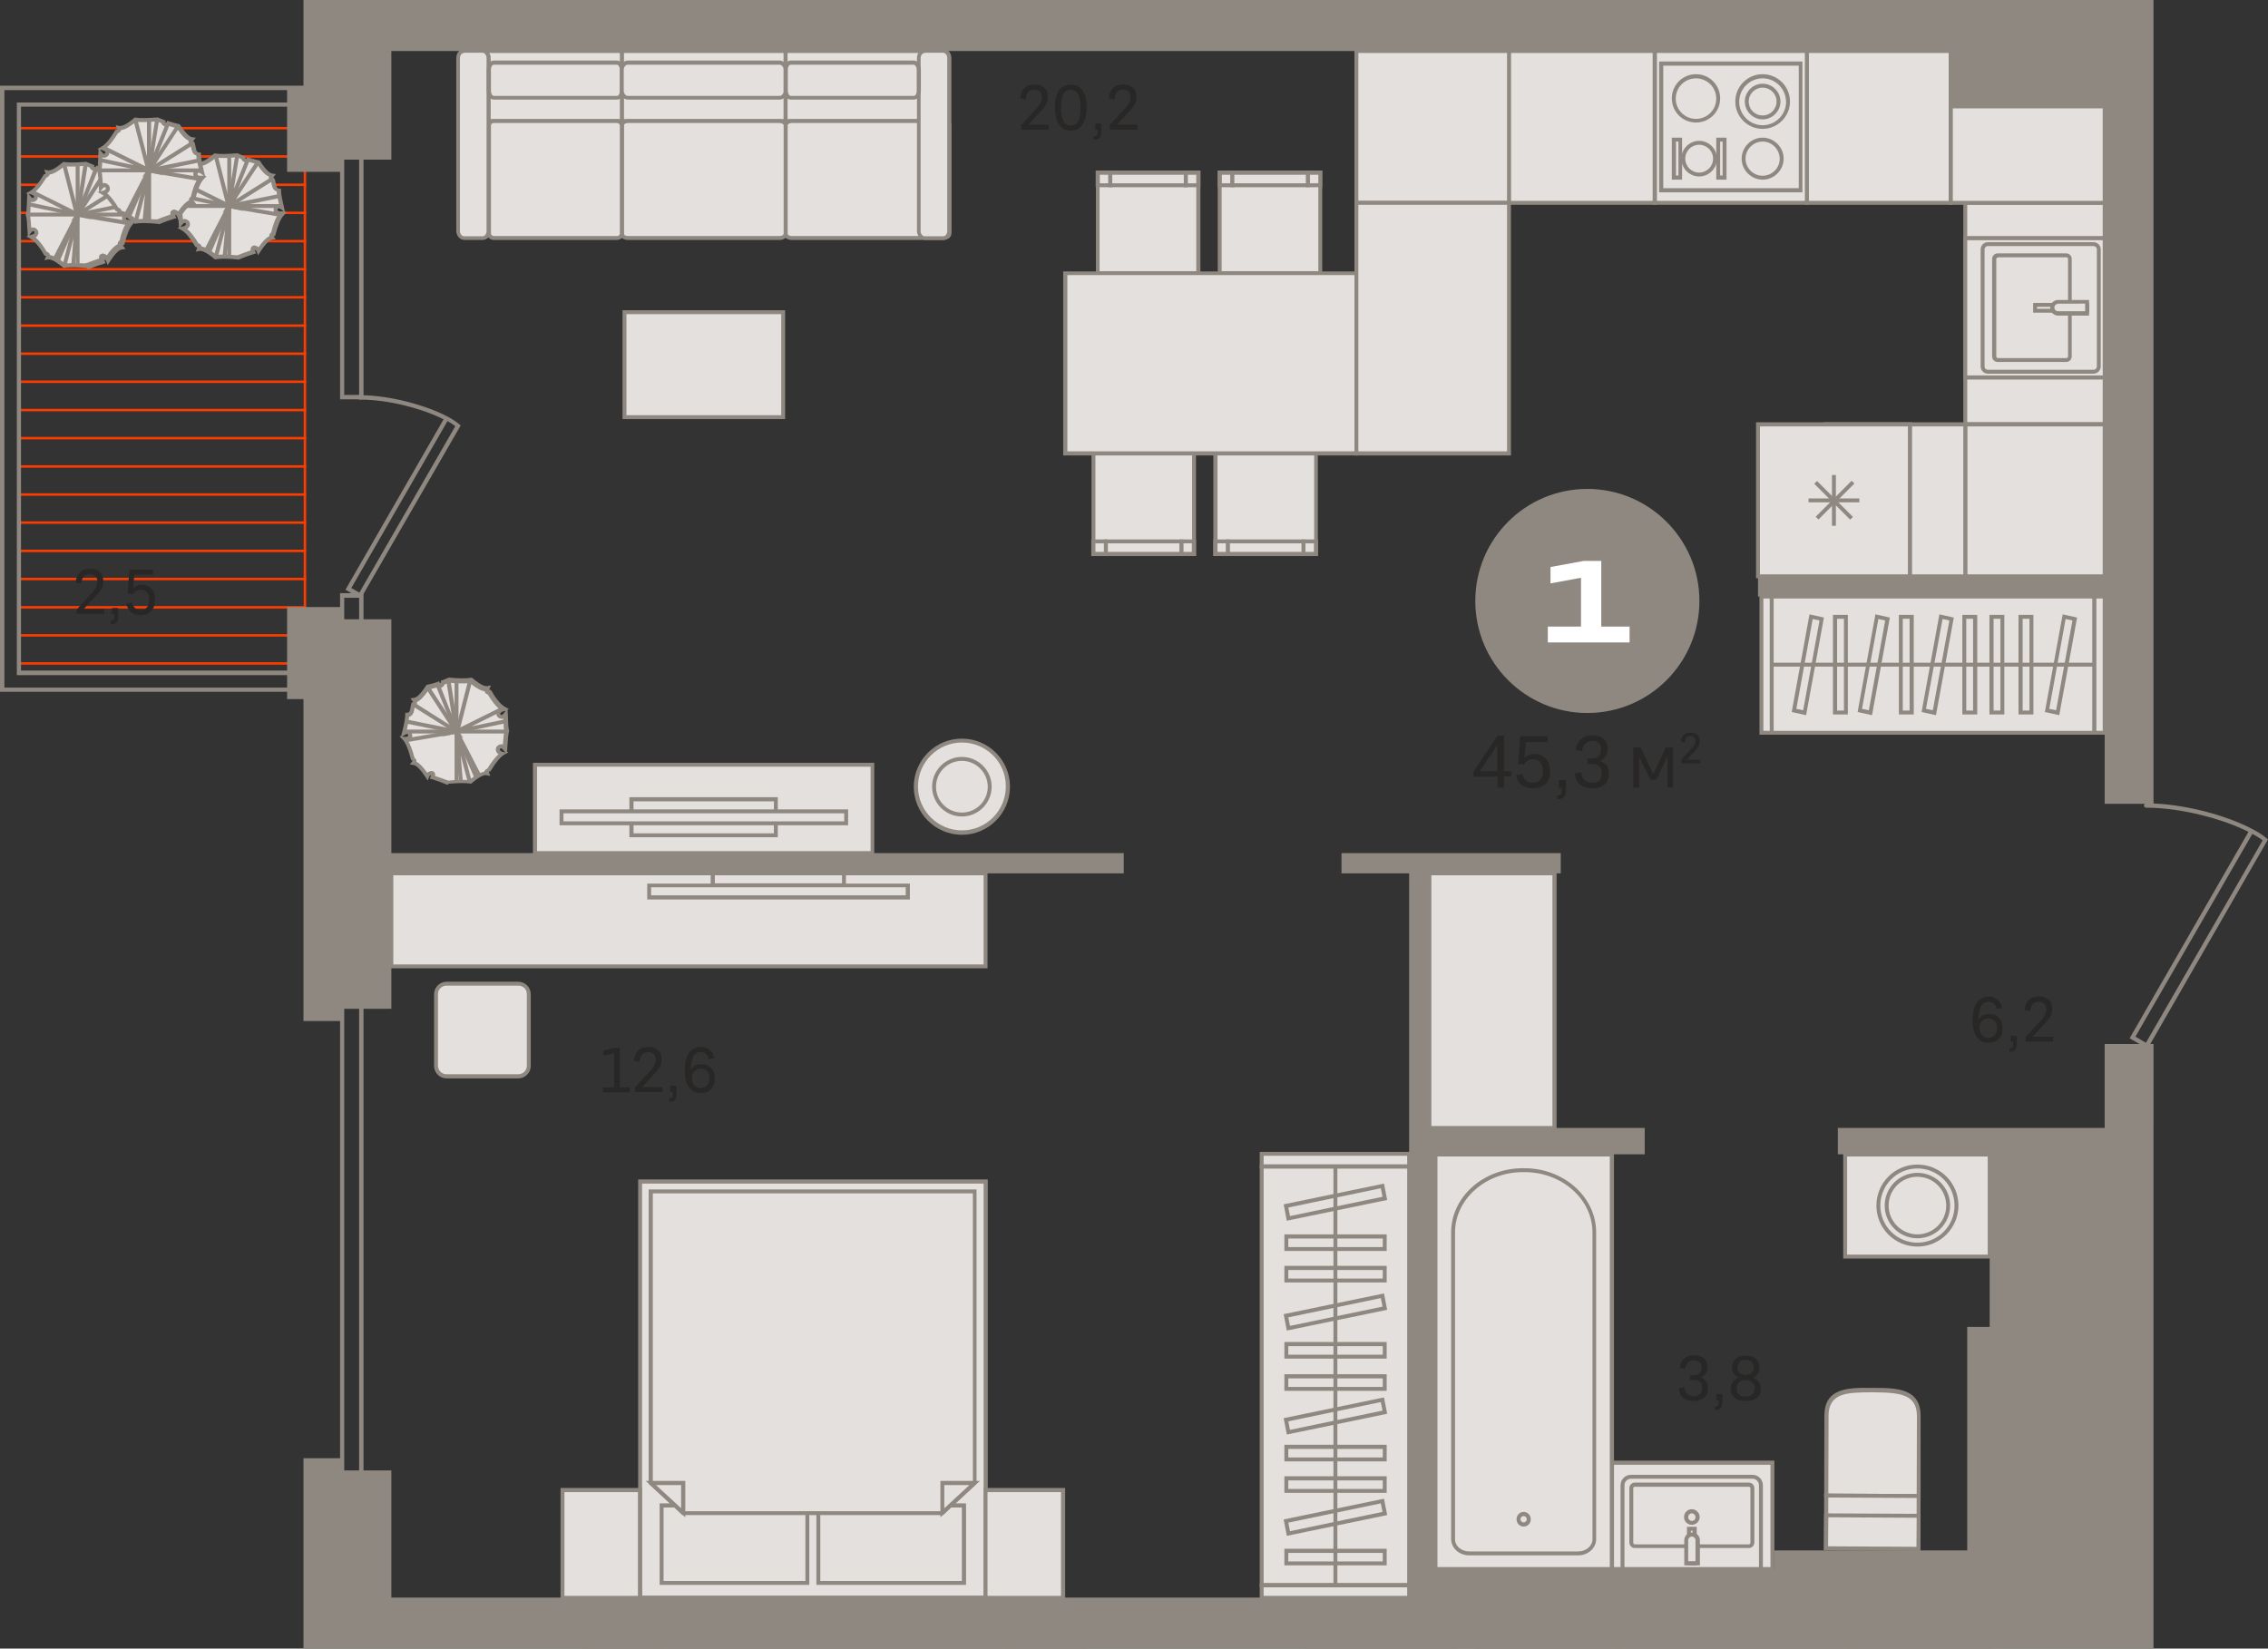 <?xml version="1.0" encoding="utf-8"?>
<!-- Generator: Adobe Illustrator 24.1.2, SVG Export Plug-In . SVG Version: 6.00 Build 0)  -->
<svg version="1.1" id="Слой_1" xmlns="http://www.w3.org/2000/svg" xmlns:xlink="http://www.w3.org/1999/xlink" x="0px" y="0px"
	 viewBox="0 0 929 675.4" style="enable-background:new 0 0 929 675.4;" xml:space="preserve">
<rect x="0" y="0" width="929" height="675.4" fill="#333333" stroke="none"/>
<g>
	<rect x="7.3" y="271.3" style="fill-rule:evenodd;clip-rule:evenodd;fill:#FF3C00;" width="118.1" height="1"/>
	<rect x="124.4" y="42.3" style="fill-rule:evenodd;clip-rule:evenodd;fill:#FF3C00;" width="1" height="233.8"/>
	<rect x="7.3" y="248.3" style="fill-rule:evenodd;clip-rule:evenodd;fill:#FF3C00;" width="118.1" height="1"/>
	<rect x="7.3" y="225.2" style="fill-rule:evenodd;clip-rule:evenodd;fill:#FF3C00;" width="118.1" height="1"/>
	<rect x="7.3" y="202.1" style="fill-rule:evenodd;clip-rule:evenodd;fill:#FF3C00;" width="118.1" height="1"/>
	<rect x="7.3" y="179" style="fill-rule:evenodd;clip-rule:evenodd;fill:#FF3C00;" width="118.1" height="1"/>
	<rect x="7.3" y="155.9" style="fill-rule:evenodd;clip-rule:evenodd;fill:#FF3C00;" width="118.1" height="1"/>
	<rect x="7.3" y="132.9" style="fill-rule:evenodd;clip-rule:evenodd;fill:#FF3C00;" width="118.1" height="1"/>
	<rect x="7.3" y="109.8" style="fill-rule:evenodd;clip-rule:evenodd;fill:#FF3C00;" width="118.1" height="1"/>
	<rect x="7.3" y="86.7" style="fill-rule:evenodd;clip-rule:evenodd;fill:#FF3C00;" width="118.1" height="1"/>
	<rect x="7.3" y="63.6" style="fill-rule:evenodd;clip-rule:evenodd;fill:#FF3C00;" width="118.1" height="1"/>
	<rect x="7.3" y="259.8" style="fill-rule:evenodd;clip-rule:evenodd;fill:#FF3C00;" width="118.1" height="1"/>
	<rect x="7.3" y="236.7" style="fill-rule:evenodd;clip-rule:evenodd;fill:#FF3C00;" width="118.1" height="1"/>
	<rect x="7.3" y="213.6" style="fill-rule:evenodd;clip-rule:evenodd;fill:#FF3C00;" width="118.1" height="1"/>
	<rect x="7.3" y="190.6" style="fill-rule:evenodd;clip-rule:evenodd;fill:#FF3C00;" width="118.1" height="1"/>
	<rect x="7.3" y="167.5" style="fill-rule:evenodd;clip-rule:evenodd;fill:#FF3C00;" width="118.1" height="1"/>
	<rect x="7.3" y="144.4" style="fill-rule:evenodd;clip-rule:evenodd;fill:#FF3C00;" width="118.1" height="1"/>
	<rect x="7.3" y="121.3" style="fill-rule:evenodd;clip-rule:evenodd;fill:#FF3C00;" width="118.1" height="1"/>
	<rect x="7.3" y="98.3" style="fill-rule:evenodd;clip-rule:evenodd;fill:#FF3C00;" width="118.1" height="1"/>
	<rect x="7.3" y="75.2" style="fill-rule:evenodd;clip-rule:evenodd;fill:#FF3C00;" width="118.1" height="1"/>
	<rect x="7.3" y="52" style="fill-rule:evenodd;clip-rule:evenodd;fill:#FF3C00;" width="118.1" height="1"/>
	<path style="fill-rule:evenodd;clip-rule:evenodd;fill:#8F8880;" d="M143.9,240.9l3.3,1.9l39.3-68.2c-0.9-0.7-2-1.4-3.2-2.1
		L143.9,240.9L143.9,240.9z M147.8,245.2l-6.3-3.6l40.2-69.8c-8.4-4.3-22.4-8.1-34.4-8.1c-0.5,0-0.9-0.4-0.9-0.9
		c0-0.5,0.4-0.9,0.9-0.9h0c12.5,0,27.3,4.2,35.9,8.7c0,0,0.1,0,0.1,0.1c0,0,0,0,0.1,0c1.9,1,3.5,2.1,4.7,3.1l0.6,0.5L147.8,245.2z"
		/>
	<path style="fill-rule:evenodd;clip-rule:evenodd;fill:#8F8880;" d="M1.8,281.7H124v-5.1H6.9V42h117v-5.1H1.8V281.7L1.8,281.7z
		 M125.7,283.4H0V35.1h125.7v8.6H8.6v231h117.1V283.4z"/>
	<path style="fill-rule:evenodd;clip-rule:evenodd;fill:#8F8880;" d="M141,161.8h6.1V54.1H141V161.8L141,161.8z M148.9,163.6h-9.6
		V52.3h9.6V163.6z"/>
	<path style="fill-rule:evenodd;clip-rule:evenodd;fill:#8F8880;" d="M141,260.7h6.1v-15.8H141V260.7L141,260.7z M148.9,262.4h-9.6
		v-19.4h9.6V262.4z"/>
	<path style="fill-rule:evenodd;clip-rule:evenodd;fill:#8F8880;" d="M141,622h6.1V399.7H141V622L141,622z M148.9,623.7h-9.6V397.9
		h9.6V623.7z"/>
	<path style="fill-rule:evenodd;clip-rule:evenodd;fill:#E3E0DD;" d="M166.8,292.9c0,1.4-0.5,3.9-1.4,7.4c1.1-0.8,2-0.6,2.6,0.5
		c0.2,1.4-0.6,2-2.4,1.9c1.3,1.4,2.5,4.2,3.5,8.2c0.8,0.4,0.9,1,0.4,1.7c1.5,0.2,3.3,1.9,5.5,5.3c0.4-1.3,3.3-2.3,2.2,0.5
		c1.7,0.5,3.8,1.3,6.4,2.3c4-0.4,7-0.4,9-0.1c3.1-2.6,5.3-3.7,6.8-3.5c-0.3-0.8,0-1.3,0.8-1.5c2.1-3.6,4-5.9,5.7-6.8
		c-1.7-0.4-2.3-1.3-1.7-2.5c0.8-0.8,1.7-0.7,2.6,0.3c0.2-3.6,0.3-5.6,0.7-6.9c-0.4-1.4-0.3-3.3-0.5-6.9c-0.9,1.1-1.7,1.2-2.6,0.3
		c-0.6-1.3,0-2.1,1.7-2.5c-1.7-1-3.6-3.2-5.7-6.8c-0.9-0.2-1.2-0.7-0.8-1.5c-1.5,0.3-3.7-0.9-6.8-3.5c-2,0.3-5,0.2-9-0.1
		c-0.8,0.4-1.6,0.7-2.4,1c0.2,0.8-1.7,1.9-2.1,0.7c-1.6,0.6-3,0.9-4.1,1.1c-2.2,3.4-4,5.2-5.5,5.3c0.5,0.7,0.4,1.2-0.4,1.7
		C168.8,290.5,168.9,292.8,166.8,292.9z"/>
	<path style="fill-rule:evenodd;clip-rule:evenodd;fill:#8F8880;" d="M205,292.7c0.1,0.1,0.3,0.3,0.5,0.2c0.2,0,0.5-0.2,0.8-0.6
		l0.9-1.1l-0.9,0.2c-1,0.2-1.2,0.6-1.3,0.7C204.8,292.2,204.9,292.5,205,292.7L205,292.7z M164.7,301.8l1,0.1c1,0,1.3-0.2,1.4-0.3
		c0.1-0.1,0.1-0.4,0.1-0.6c-0.1-0.2-0.2-0.3-0.4-0.3c-0.2,0-0.5,0.1-0.9,0.3L164.7,301.8L164.7,301.8z M204.8,306.8
		c-0.1,0.2-0.1,0.4,0,0.6c0.1,0.1,0.3,0.4,1.3,0.7l0.9,0.2l-0.9-1.1c-0.3-0.4-0.6-0.6-0.8-0.6C205.1,306.6,204.9,306.7,204.8,306.8
		L204.8,306.8z M176.6,317.3l28.2-10.5L176.6,317.3L176.6,317.3z M178.2,317.9c0.1-0.5,0.1-1.1-0.3-1.5c-0.3-0.4-0.9-0.6-1.5-0.5
		c-0.5,0.1-1,0.3-1.4,0.7c-1.7-2.4-3.1-3.9-4.4-4.5c0-0.2,0-0.4,0-0.5c-0.1-0.4-0.3-0.8-0.8-1.1c-0.8-3.1-1.7-5.4-2.6-7
		c0.5-0.1,0.8-0.3,1.1-0.6c0.5-0.5,0.7-1.2,0.5-2.1l-0.1-0.3c-0.4-0.7-0.9-1.1-1.5-1.3c-0.2,0-0.4-0.1-0.6-0.1
		c0.6-2.4,0.9-4.2,1-5.4c1.7-0.5,2-2.3,2.2-3.7c0-0.3,0.1-0.6,0.2-0.8c0.4-0.3,0.7-0.7,0.8-1.1c0-0.2,0-0.4,0-0.5
		c1.4-0.6,3-2.3,4.9-5.1c0.9-0.2,2-0.5,3.3-0.9c0.4,0.3,1,0.5,1.6,0.2c0.7-0.2,1.3-0.8,1.5-1.4c0.6-0.2,1.1-0.5,1.7-0.7
		c3.8,0.3,6.6,0.4,8.6,0.1c2.6,2.1,4.6,3.2,6.1,3.4c0,0.2,0.1,0.4,0.2,0.5c0.2,0.4,0.6,0.7,1.1,0.8c1.6,2.7,3.2,4.7,4.6,5.9
		c-0.4,0.3-0.7,0.6-0.9,1c-0.3,0.6-0.3,1.3,0.1,2.1l0.2,0.2c0.6,0.6,1.2,0.8,1.8,0.8c0.2,0,0.4-0.1,0.6-0.1c0,0.3,0,0.6,0,0.9
		c0.1,2.1,0.1,3.4,0.4,4.4c-0.3,1.2-0.4,2.7-0.6,5.3c-0.2-0.1-0.4-0.1-0.6-0.1c-0.6,0-1.2,0.2-1.8,0.8l-0.2,0.2
		c-0.4,0.8-0.4,1.5-0.1,2.1c0.2,0.4,0.5,0.7,0.9,1c-1.4,1.2-2.9,3.2-4.6,5.9c-0.5,0.2-0.9,0.5-1.1,0.8c-0.1,0.2-0.1,0.3-0.2,0.5
		c-1.6,0.2-3.5,1.3-6.1,3.4c-2-0.2-4.9-0.2-8.6,0.2C181.5,319,179.7,318.4,178.2,317.9L178.2,317.9z M183.4,321.6l-0.2-0.1
		c-2.5-1-4.6-1.8-6.3-2.3L176,319l0.4-0.9c0.1-0.3,0.2-0.5,0.2-0.6c-0.3,0.1-0.7,0.4-0.8,0.7l-0.6,1.6l-0.9-1.4
		c-2.7-4.1-4.2-4.9-4.9-5l-1.5-0.2l0.9-1.2c0.1-0.1,0.1-0.2,0.2-0.3c0,0-0.1-0.1-0.3-0.2l-0.3-0.2l-0.1-0.3c-1-3.9-2.1-6.6-3.3-7.9
		l-1.4-1.5l0.7,0l0.4-1.6c0.9-3.5,1.3-5.9,1.3-7.2l0-0.8l0.8,0c0.9,0,1.1-0.6,1.4-2.5c0.1-0.4,0.2-0.8,0.3-1.3l0.1-0.3l0.3-0.2
		c0.2-0.1,0.3-0.2,0.3-0.2c0,0,0,0,0,0c0,0,0-0.1-0.2-0.2l-0.9-1.2l1.5-0.2c0.7-0.1,2.2-0.8,4.9-5l0.2-0.3l0.4-0.1
		c1-0.2,2.4-0.5,4-1.1l0.8-0.3l0.3,0.8c0,0,0.4-0.3,0.5-0.4l-0.2-0.7l0.7-0.1c0.7-0.3,1.5-0.6,2.4-1l0.2-0.1l0.2,0
		c3.9,0.4,6.9,0.4,8.8,0.1l0.4-0.1l0.3,0.2c3.8,3.2,5.4,3.4,6.1,3.3l1.5-0.3l-0.6,1.4c-0.1,0.2-0.1,0.3-0.1,0.3c0,0,0.1,0,0.3,0.1
		l0.4,0.1l0.2,0.3c2,3.5,3.9,5.6,5.4,6.5l1.8,1l-0.6,0.2l0.1,1.7c0,0.9,0.1,1.7,0.1,2.5c0.1,2.1,0.1,3.3,0.4,4.3l0.1,0.2l-0.1,0.2
		c-0.3,1.2-0.5,3-0.7,6.7l-0.1,1.7l0.6,0.2l-1.8,1c-1.5,0.9-3.4,3.1-5.4,6.5l-0.2,0.3l-0.4,0.1c-0.2,0-0.3,0.1-0.3,0.1
		c0,0,0,0.1,0.1,0.3l0.5,1.4l-1.5-0.3c-0.7-0.2-2.4,0.1-6.1,3.3l-0.3,0.2l-0.4-0.1c-1.9-0.3-4.9-0.2-8.8,0.1L183.4,321.6z"/>
	<polygon style="fill-rule:evenodd;clip-rule:evenodd;fill:#8F8880;" points="166.2,304.1 166,302.5 182.5,299.7 166.3,296.4 
		166.6,294.8 191.5,299.8 	"/>
	<polygon style="fill-rule:evenodd;clip-rule:evenodd;fill:#8F8880;" points="189.8,302.4 168.8,289.2 169.7,287.8 184.2,297 
		174.4,282 175.8,281.1 	"/>
	<polygon style="fill-rule:evenodd;clip-rule:evenodd;fill:#8F8880;" points="189,306.8 178.4,280.7 180,280.1 185,292.7 
		182.8,278.8 184.5,278.6 	"/>
	<polygon style="fill-rule:evenodd;clip-rule:evenodd;fill:#8F8880;" points="188.1,299.8 186.5,299.4 191.8,278.6 193.4,279 	"/>
	<polygon style="fill-rule:evenodd;clip-rule:evenodd;fill:#8F8880;" points="180.9,301.8 205.3,289.7 206,291.2 193.1,297.6 
		206.8,294.7 207.1,296.3 	"/>
	<polygon style="fill-rule:evenodd;clip-rule:evenodd;fill:#8F8880;" points="194.4,318.9 186.2,300 187.7,299.3 197.1,317.5 
		195.9,318.1 195.9,318.2 	"/>
	<polygon style="fill-rule:evenodd;clip-rule:evenodd;fill:#8F8880;" points="191.7,320.8 188.7,309.4 189.6,320.4 188,320.5 
		185.3,290 193.3,320.4 	"/>
	<rect x="165.6" y="298.9" style="fill-rule:evenodd;clip-rule:evenodd;fill:#8F8880;" width="41.8" height="1.6"/>
	<rect x="186.2" y="278.9" style="fill-rule:evenodd;clip-rule:evenodd;fill:#8F8880;" width="1.6" height="41.6"/>
	<path style="fill-rule:evenodd;clip-rule:evenodd;fill:#E3E0DD;" d="M52,81.1c0,1.4,0.5,3.9,1.4,7.4c-1.1-0.8-2-0.6-2.6,0.5
		c-0.2,1.4,0.6,2,2.4,1.9c-1.3,1.4-2.5,4.2-3.5,8.2c-0.8,0.4-0.9,1-0.4,1.7c-1.5,0.2-3.3,1.9-5.5,5.3c-0.4-1.3-3.3-2.3-2.2,0.5
		c-1.7,0.5-3.8,1.3-6.4,2.3c-4-0.4-7-0.4-9-0.1c-3.1-2.6-5.3-3.7-6.8-3.5c0.3-0.8,0-1.3-0.8-1.5c-2.1-3.6-4-5.9-5.7-6.8
		c1.7-0.4,2.3-1.3,1.7-2.5c-0.8-0.8-1.7-0.7-2.6,0.3c-0.2-3.6-0.3-5.6-0.7-6.9c0.4-1.4,0.3-3.3,0.5-6.9c0.9,1.1,1.7,1.2,2.6,0.3
		c0.6-1.3,0-2.1-1.7-2.5c1.7-1,3.6-3.2,5.7-6.8c0.9-0.2,1.2-0.7,0.8-1.5c1.5,0.3,3.7-0.9,6.8-3.5c2,0.3,5,0.2,9-0.1
		c0.8,0.4,1.6,0.7,2.4,1c-0.2,0.8,1.7,1.9,2.1,0.7c1.6,0.6,3,0.9,4.1,1.1c2.2,3.4,4,5.2,5.5,5.3c-0.5,0.7-0.4,1.2,0.4,1.7
		C50,78.7,49.9,81,52,81.1z"/>
	<path style="fill-rule:evenodd;clip-rule:evenodd;fill:#8F8880;" d="M11.7,79.4l0.9,1.1c0.3,0.4,0.6,0.6,0.8,0.6
		c0.2,0,0.3-0.1,0.5-0.2c0.1-0.2,0.1-0.4,0-0.6c-0.1-0.1-0.3-0.4-1.3-0.7L11.7,79.4L11.7,79.4z M51.6,89.2c0,0.2,0,0.4,0.1,0.6
		c0.1,0.1,0.4,0.3,1.4,0.3l1-0.1l-1.2-0.8c-0.4-0.3-0.7-0.4-0.9-0.3C51.9,88.9,51.7,89.1,51.6,89.2L51.6,89.2z M13.6,94.7L13.6,94.7
		c-0.2,0-0.5,0.2-0.8,0.6l-0.9,1.1l0.9-0.2c1-0.2,1.2-0.6,1.3-0.7c0.1-0.2,0-0.4,0-0.6C13.9,94.9,13.7,94.7,13.6,94.7L13.6,94.7z
		 M29.5,107.8c-1.1,0-2.1,0.1-2.9,0.1c-2.6-2.1-4.6-3.2-6.1-3.4c0-0.2-0.1-0.4-0.2-0.5c-0.2-0.4-0.6-0.7-1.1-0.8
		c-1.6-2.7-3.2-4.7-4.6-5.9c0.4-0.3,0.7-0.6,0.9-1c0.3-0.6,0.3-1.3-0.1-2.1l-0.2-0.2c-0.6-0.6-1.2-0.9-1.8-0.8
		c-0.2,0-0.4,0.1-0.6,0.1c-0.2-2.7-0.3-4.2-0.6-5.3c0.3-1.1,0.3-2.3,0.4-4.4c0-0.3,0-0.6,0-0.9c0.2,0.1,0.4,0.1,0.6,0.1
		c0.6,0,1.3-0.2,1.8-0.8l0.2-0.2c0.4-0.8,0.4-1.5,0.1-2.1c-0.2-0.4-0.5-0.7-0.9-1c1.4-1.2,2.9-3.2,4.6-5.9c0.5-0.2,0.9-0.5,1.1-0.8
		c0.1-0.2,0.1-0.3,0.2-0.5c1.6-0.2,3.5-1.3,6.1-3.4c2,0.2,4.8,0.2,8.6-0.2c0.6,0.3,1.2,0.5,1.7,0.7c0.2,0.6,0.8,1.1,1.5,1.4
		c0.6,0.2,1.2,0.1,1.6-0.2c1.3,0.4,2.4,0.7,3.3,0.9c1.8,2.8,3.4,4.5,4.9,5.1c0,0.2,0,0.4,0,0.5c0.1,0.4,0.3,0.8,0.8,1.1
		c0.1,0.3,0.1,0.6,0.2,0.8c0.3,1.5,0.6,3.3,2.2,3.7c0.1,1.3,0.4,3,1,5.4c-0.2,0-0.4,0-0.6,0.1c-0.6,0.2-1.1,0.6-1.5,1.3L50,88.8
		c-0.1,0.9,0.1,1.6,0.5,2.1c0.3,0.3,0.7,0.5,1.1,0.6c-1,1.6-1.9,3.9-2.6,7c-0.4,0.3-0.7,0.7-0.8,1.1c0,0.2,0,0.4,0,0.5
		c-1.3,0.6-2.8,2-4.4,4.5c-0.4-0.4-1-0.6-1.4-0.7c-0.6-0.1-1.1,0.1-1.5,0.5c-0.4,0.5-0.4,1-0.3,1.5c-1.5,0.5-3.4,1.2-5.5,2
		C33,107.9,31.1,107.8,29.5,107.8L29.5,107.8z M35.5,109.8l-0.2,0c-3.9-0.4-6.9-0.4-8.8-0.1l-0.4,0.1l-0.3-0.2
		c-3.8-3.2-5.4-3.4-6.1-3.3l-1.5,0.3l0.6-1.4c0.2-0.5,0.1-0.3,0.1-0.3c0,0-0.1-0.1-0.3-0.1l-0.4-0.1l-0.2-0.3
		c-2-3.5-3.9-5.6-5.4-6.5l-1.8-1l0.6-0.2l-0.1-1.7c-0.2-3.7-0.3-5.5-0.7-6.7l-0.1-0.2l0.1-0.2c0.3-0.9,0.3-2.2,0.4-4.3
		c0-0.7,0.1-1.5,0.1-2.5l0.1-1.7l-0.6-0.2l1.8-1c1.5-0.9,3.4-3.1,5.4-6.5l0.2-0.3l0.4-0.1c0.2,0,0.3-0.1,0.3-0.1c0,0,0-0.1-0.1-0.3
		l-0.5-1.4l1.5,0.3c0.7,0.1,2.4-0.1,6.1-3.3l0.3-0.2l0.4,0.1c1.9,0.3,4.9,0.2,8.8-0.1l0.2,0l0.2,0.1c0.8,0.3,1.6,0.7,2.4,1l0.7,0.3
		l-0.2,0.7c0.1,0,0.4,0.2,0.6,0.2c0,0,0,0,0,0l0.3-0.8l0.7,0.3c1.6,0.5,2.9,0.9,4,1.1l0.4,0.1l0.2,0.3c2.7,4.1,4.2,4.9,4.9,5
		l1.5,0.2l-0.9,1.2c-0.1,0.1-0.1,0.2-0.1,0.3h0c0,0,0.1,0.1,0.3,0.2l0.3,0.2l0.1,0.3c0.1,0.4,0.2,0.8,0.3,1.3
		c0.3,1.9,0.6,2.4,1.4,2.5l0.8,0l0,0.8c0,1.3,0.5,3.8,1.3,7.2l0.4,1.7l0.7,0l-1.4,1.5c-1.2,1.3-2.3,3.9-3.3,7.9l-0.1,0.3l-0.3,0.2
		c-0.2,0.1-0.3,0.2-0.3,0.2c0,0,0,0.1,0.2,0.2l0.9,1.2l-1.5,0.2c-0.7,0.1-2.2,0.8-4.9,5l-0.9,1.4l-0.6-1.6c-0.1-0.3-0.5-0.6-0.8-0.7
		c0,0.1,0.1,0.3,0.2,0.6l0.4,0.9l-0.9,0.3c-1.7,0.5-3.8,1.2-6.3,2.3L35.5,109.8z"/>
	<polygon style="fill-rule:evenodd;clip-rule:evenodd;fill:#8F8880;" points="52.6,92.3 27.3,88 52.2,83 52.5,84.6 36.4,87.8 
		52.9,90.6 	"/>
	<polygon style="fill-rule:evenodd;clip-rule:evenodd;fill:#8F8880;" points="29.1,90.6 43,69.2 44.4,70.1 34.6,85.2 49.1,76 
		50,77.4 	"/>
	<polygon style="fill-rule:evenodd;clip-rule:evenodd;fill:#8F8880;" points="29.9,94.9 34.3,66.8 36,67 33.8,80.8 38.8,68.3 
		40.4,68.9 	"/>
	<polygon style="fill-rule:evenodd;clip-rule:evenodd;fill:#8F8880;" points="30.7,88 25.4,67.2 27,66.8 32.3,87.6 	"/>
	<polygon style="fill-rule:evenodd;clip-rule:evenodd;fill:#8F8880;" points="37.9,90 11.7,84.5 12,82.9 25.7,85.8 12.8,79.3 
		13.5,77.9 	"/>
	<polygon style="fill-rule:evenodd;clip-rule:evenodd;fill:#8F8880;" points="24.4,107.1 22.9,106.4 22.9,106.3 21.7,105.7 
		31.1,87.5 32.6,88.2 	"/>
	<polygon style="fill-rule:evenodd;clip-rule:evenodd;fill:#8F8880;" points="27.2,109 25.6,108.6 33.5,78.2 30.8,108.7 29.2,108.5 
		30.1,97.6 	"/>
	<rect x="11.4" y="87.1" style="fill-rule:evenodd;clip-rule:evenodd;fill:#8F8880;" width="41.8" height="1.6"/>
	<rect x="31" y="67.1" style="fill-rule:evenodd;clip-rule:evenodd;fill:#8F8880;" width="1.6" height="41.6"/>
	<path style="fill-rule:evenodd;clip-rule:evenodd;fill:#E3E0DD;" d="M114.1,77.6c0,1.4,0.5,3.9,1.4,7.4c-1.1-0.8-2-0.6-2.6,0.5
		c-0.2,1.4,0.6,2,2.4,1.9c-1.3,1.4-2.5,4.2-3.5,8.2c-0.8,0.4-0.9,1-0.4,1.7c-1.5,0.2-3.3,1.9-5.5,5.3c-0.5-1.3-3.3-2.3-2.2,0.5
		c-1.7,0.5-3.8,1.3-6.4,2.3c-4-0.4-7-0.4-9-0.1c-3.1-2.6-5.3-3.7-6.8-3.5c0.3-0.8,0-1.3-0.8-1.5c-2.1-3.6-4-5.9-5.7-6.8
		c1.7-0.4,2.3-1.3,1.7-2.5c-0.8-0.8-1.7-0.7-2.6,0.3c-0.2-3.6-0.3-5.6-0.7-6.9c0.4-1.4,0.3-3.3,0.5-6.9c0.9,1.1,1.7,1.2,2.6,0.3
		c0.6-1.3,0-2.1-1.7-2.5c1.7-1,3.6-3.2,5.7-6.8c0.9-0.2,1.2-0.7,0.8-1.5c1.5,0.3,3.7-0.9,6.8-3.5c2,0.3,5,0.3,9-0.1
		c0.8,0.4,1.6,0.7,2.4,1c-0.2,0.8,1.7,1.9,2.1,0.7c1.6,0.6,3,0.9,4.1,1.1c2.2,3.4,4,5.2,5.5,5.3c-0.5,0.7-0.4,1.2,0.4,1.7
		C112.1,75.2,112,77.5,114.1,77.6z"/>
	<path style="fill-rule:evenodd;clip-rule:evenodd;fill:#8F8880;" d="M73.8,75.9l0.9,1.1c0.3,0.4,0.6,0.6,0.8,0.6
		c0.2,0,0.3-0.1,0.5-0.2c0.1-0.2,0.1-0.4,0-0.6c-0.1-0.1-0.3-0.4-1.3-0.7L73.8,75.9L73.8,75.9z M113.7,85.7c0,0.2,0,0.4,0.1,0.6
		c0.1,0.1,0.4,0.3,1.4,0.3l1-0.1l-1.2-0.8c-0.4-0.3-0.7-0.4-0.9-0.3C113.9,85.4,113.8,85.6,113.7,85.7L113.7,85.7z M75.6,91.3
		L75.6,91.3c-0.2,0-0.5,0.2-0.8,0.6L73.9,93l0.9-0.2c1-0.2,1.2-0.6,1.3-0.7c0.1-0.2,0-0.4,0-0.6C76,91.4,75.8,91.3,75.6,91.3
		L75.6,91.3z M91.6,104.3c-1.1,0-2.1,0-2.9,0.1c-2.6-2.1-4.6-3.2-6.1-3.4c0-0.2-0.1-0.4-0.2-0.5c-0.2-0.4-0.6-0.7-1.1-0.8
		c-1.6-2.7-3.2-4.7-4.6-5.9c0.4-0.3,0.7-0.6,0.9-1c0.3-0.6,0.3-1.3-0.1-2.1l-0.2-0.2c-0.6-0.6-1.2-0.8-1.8-0.8
		c-0.2,0-0.4,0.1-0.6,0.1c-0.2-2.7-0.3-4.2-0.6-5.3c0.3-1.1,0.3-2.4,0.4-4.4c0-0.3,0-0.6,0-0.9c0.2,0.1,0.4,0.1,0.6,0.1
		c0.6,0.1,1.2-0.2,1.8-0.8l0.2-0.2c0.4-0.8,0.4-1.5,0.1-2.1c-0.2-0.4-0.5-0.7-0.9-1c1.4-1.2,2.9-3.2,4.6-5.9
		c0.5-0.2,0.9-0.5,1.1-0.8c0.1-0.2,0.1-0.3,0.2-0.5c1.6-0.2,3.5-1.3,6.1-3.4c2,0.2,4.8,0.2,8.6-0.2c0.6,0.3,1.2,0.5,1.7,0.7
		c0.2,0.6,0.8,1.2,1.5,1.4c0.6,0.2,1.2,0.1,1.6-0.2c1.3,0.4,2.4,0.7,3.3,0.9c1.8,2.8,3.4,4.5,4.9,5.1c0,0.2,0,0.4,0,0.5
		c0.1,0.4,0.3,0.8,0.8,1.1c0.1,0.3,0.1,0.6,0.2,0.8c0.3,1.5,0.6,3.3,2.2,3.7c0.1,1.3,0.4,3,1,5.4c-0.2,0-0.4,0-0.6,0.1
		c-0.6,0.2-1.1,0.6-1.5,1.3l-0.1,0.3c-0.1,0.9,0.1,1.6,0.5,2.1c0.3,0.3,0.7,0.5,1.1,0.6c-1,1.6-1.9,3.9-2.6,7
		c-0.4,0.3-0.7,0.7-0.8,1.1c0,0.2,0,0.4,0,0.5c-1.3,0.6-2.8,2.1-4.4,4.5c-0.4-0.4-1-0.6-1.4-0.7c-0.6-0.1-1.1,0.1-1.5,0.5
		c-0.4,0.5-0.4,1-0.3,1.5c-1.5,0.5-3.3,1.1-5.5,2C95.1,104.4,93.2,104.3,91.6,104.3L91.6,104.3z M97.5,106.3l-0.2,0
		c-3.9-0.4-6.9-0.4-8.8-0.1l-0.4,0.1l-0.3-0.2c-3.8-3.2-5.4-3.4-6.1-3.3l-1.5,0.3l0.5-1.4c0.1-0.2,0.1-0.3,0.1-0.3
		c0,0-0.1,0-0.3-0.1l-0.4-0.1l-0.2-0.3c-2-3.4-3.9-5.6-5.4-6.5l-1.8-1l0.6-0.2l-0.1-1.7c-0.2-3.7-0.3-5.5-0.7-6.7l-0.1-0.2l0.1-0.2
		c0.3-0.9,0.3-2.2,0.4-4.3c0-0.7,0.1-1.5,0.1-2.5l0.1-1.7l-0.6-0.2l1.8-1c1.5-0.9,3.4-3.1,5.4-6.5l0.2-0.3l0.4-0.1
		c0.2,0,0.3-0.1,0.3-0.1c0,0,0-0.1-0.1-0.3l-0.5-1.4l1.5,0.3c0.7,0.1,2.4-0.1,6.1-3.3l0.3-0.2l0.4,0.1c1.9,0.3,4.8,0.2,8.8-0.1
		l0.2,0l0.2,0.1c0.8,0.3,1.6,0.7,2.4,1l0.7,0.3l-0.2,0.7c0.1,0,0.4,0.2,0.6,0.2h0l0.3-0.8l0.7,0.3c1.6,0.5,2.9,0.9,4,1.1l0.4,0.1
		l0.2,0.3c2.7,4.1,4.2,4.9,4.9,5l1.5,0.2l-0.9,1.2c-0.1,0.1-0.1,0.2-0.2,0.3c0,0,0.1,0.1,0.3,0.2l0.3,0.2l0.1,0.3
		c0.1,0.4,0.2,0.8,0.3,1.3c0.3,1.9,0.6,2.4,1.4,2.5l0.8,0l0,0.8c0,1.3,0.5,3.8,1.3,7.2l0.4,1.6l0.7,0l-1.4,1.5
		c-1.2,1.3-2.3,4-3.3,7.9l-0.1,0.3l-0.3,0.2c-0.2,0.1-0.3,0.2-0.3,0.2c0,0,0,0.1,0.2,0.2L113,98l-1.5,0.2c-0.7,0.1-2.2,0.8-4.9,5
		l-0.9,1.4l-0.6-1.6c-0.1-0.3-0.5-0.6-0.8-0.7c0,0.1,0.1,0.3,0.2,0.6l0.4,0.9l-0.9,0.3c-1.7,0.5-3.8,1.2-6.3,2.3L97.5,106.3z"/>
	<polygon style="fill-rule:evenodd;clip-rule:evenodd;fill:#8F8880;" points="114.6,88.8 89.3,84.5 114.3,79.5 114.6,81.1 
		98.4,84.4 114.9,87.2 	"/>
	<polygon style="fill-rule:evenodd;clip-rule:evenodd;fill:#8F8880;" points="91.1,87.1 105.1,65.8 106.5,66.7 96.6,81.7 
		111.2,72.5 112.1,73.9 	"/>
	<polygon style="fill-rule:evenodd;clip-rule:evenodd;fill:#8F8880;" points="91.9,91.5 96.4,63.3 98,63.5 95.8,77.4 100.9,64.8 
		102.4,65.4 	"/>
	<polygon style="fill-rule:evenodd;clip-rule:evenodd;fill:#8F8880;" points="92.8,84.5 87.5,63.7 89.1,63.3 94.4,84.1 	"/>
	<polygon style="fill-rule:evenodd;clip-rule:evenodd;fill:#8F8880;" points="100,86.5 73.7,81 74.1,79.4 87.8,82.3 74.8,75.9 
		75.6,74.4 	"/>
	<polygon style="fill-rule:evenodd;clip-rule:evenodd;fill:#8F8880;" points="86.4,103.6 84.9,102.9 85,102.8 83.7,102.2 93.1,84 
		94.6,84.7 	"/>
	<polygon style="fill-rule:evenodd;clip-rule:evenodd;fill:#8F8880;" points="89.2,105.5 87.6,105.1 95.6,74.7 92.9,105.2 
		91.2,105.1 92.2,94.1 	"/>
	<rect x="73.5" y="83.6" style="fill-rule:evenodd;clip-rule:evenodd;fill:#8F8880;" width="41.8" height="1.6"/>
	<rect x="93.1" y="63.6" style="fill-rule:evenodd;clip-rule:evenodd;fill:#8F8880;" width="1.6" height="41.6"/>
	<path style="fill-rule:evenodd;clip-rule:evenodd;fill:#E3E0DD;" d="M81.3,63c0,1.4,0.5,3.9,1.4,7.4c-1.1-0.8-2-0.6-2.6,0.5
		c-0.2,1.4,0.6,2,2.4,1.9C81.1,74.2,80,76.9,79,81c-0.8,0.4-0.9,1-0.4,1.7c-1.5,0.2-3.3,1.9-5.5,5.3c-0.4-1.3-3.3-2.3-2.2,0.5
		c-1.7,0.5-3.8,1.3-6.4,2.3c-4-0.4-7-0.4-9-0.1c-3.1-2.6-5.3-3.7-6.8-3.5c0.3-0.8,0-1.3-0.8-1.5c-2.1-3.6-4-5.9-5.7-6.8
		c1.7-0.4,2.3-1.3,1.7-2.5c-0.8-0.8-1.7-0.7-2.6,0.3c-0.2-3.6-0.3-5.6-0.7-6.9c0.4-1.4,0.3-3.3,0.5-6.9c0.9,1.1,1.7,1.2,2.6,0.3
		c0.6-1.3,0-2.1-1.7-2.5c1.7-1,3.6-3.2,5.7-6.8c0.9-0.2,1.2-0.7,0.8-1.5c1.5,0.3,3.7-0.9,6.8-3.5c2,0.3,5,0.3,9-0.1
		c0.8,0.4,1.6,0.7,2.4,1c-0.2,0.8,1.7,1.9,2.1,0.7c1.6,0.6,3,0.9,4.1,1.1c2.2,3.4,4,5.2,5.5,5.3c-0.5,0.7-0.4,1.2,0.4,1.7
		C79.3,60.6,79.2,62.9,81.3,63z"/>
	<path style="fill-rule:evenodd;clip-rule:evenodd;fill:#8F8880;" d="M40.9,61.3l0.9,1.1c0.3,0.4,0.6,0.6,0.8,0.6
		c0.2,0,0.3-0.1,0.5-0.2c0.1-0.2,0.1-0.4,0-0.6c-0.1-0.1-0.3-0.4-1.3-0.7L40.9,61.3L40.9,61.3z M80.9,71.1c0,0.2,0,0.4,0.1,0.6
		c0.1,0.1,0.4,0.3,1.4,0.3l1-0.1l-1.2-0.8c-0.4-0.3-0.7-0.4-0.9-0.3C81.1,70.8,81,71,80.9,71.1L80.9,71.1z M42.8,76.7L42.8,76.7
		c-0.2,0-0.5,0.2-0.8,0.6l-0.9,1.1l0.9-0.2c1-0.2,1.2-0.6,1.3-0.7c0.1-0.2,0-0.4,0-0.6C43.1,76.8,43,76.7,42.8,76.7L42.8,76.7z
		 M58.8,89.7c-1.1,0-2.1,0-2.9,0.1c-2.6-2.1-4.6-3.2-6.1-3.4c0-0.2-0.1-0.4-0.2-0.5c-0.2-0.4-0.6-0.7-1.1-0.8
		c-1.6-2.7-3.2-4.7-4.6-5.9c0.4-0.3,0.7-0.6,0.9-1c0.3-0.6,0.3-1.3-0.1-2.1l-0.2-0.2C44,75.3,43.4,75,42.7,75
		c-0.2,0-0.4,0.1-0.6,0.1c-0.2-2.7-0.3-4.2-0.6-5.3c0.3-1.1,0.3-2.3,0.4-4.4c0-0.3,0-0.6,0-0.9c0.2,0.1,0.4,0.1,0.6,0.1
		c0.6,0.1,1.2-0.2,1.8-0.8l0.2-0.2c0.4-0.8,0.4-1.5,0.1-2.1c-0.2-0.4-0.5-0.7-0.9-1c1.4-1.2,2.9-3.2,4.6-5.9
		c0.5-0.2,0.9-0.5,1.1-0.8c0.1-0.2,0.1-0.3,0.2-0.5c1.6-0.2,3.5-1.3,6.1-3.4c2,0.2,4.8,0.2,8.6-0.2c0.6,0.3,1.2,0.5,1.7,0.7
		c0.2,0.6,0.8,1.2,1.5,1.4c0.6,0.2,1.2,0.1,1.6-0.2c1.3,0.4,2.4,0.7,3.3,0.9c1.8,2.8,3.4,4.5,4.8,5.1c0,0.2,0,0.4,0,0.5
		c0.1,0.4,0.3,0.8,0.8,1.1c0.1,0.3,0.1,0.6,0.2,0.8c0.3,1.5,0.6,3.3,2.2,3.7c0.1,1.3,0.4,3,1,5.4c-0.2,0-0.4,0-0.6,0.1
		c-0.6,0.2-1.1,0.6-1.5,1.3l-0.1,0.3c-0.1,0.9,0.1,1.6,0.5,2.1c0.3,0.3,0.7,0.5,1.1,0.6c-1,1.6-1.9,3.9-2.6,7
		c-0.4,0.3-0.7,0.7-0.8,1.1c0,0.2,0,0.4,0,0.5c-1.3,0.6-2.8,2.1-4.4,4.5c-0.4-0.4-1-0.6-1.4-0.7c-0.6-0.1-1.1,0.1-1.5,0.5
		c-0.4,0.5-0.4,1-0.3,1.5c-1.5,0.5-3.3,1.1-5.5,2C62.3,89.8,60.4,89.7,58.8,89.7L58.8,89.7z M64.7,91.7l-0.2,0
		c-3.9-0.4-6.9-0.4-8.8-0.1l-0.4,0.1l-0.3-0.2c-3.8-3.2-5.4-3.4-6.1-3.3l-1.5,0.3L48,87c0.1-0.2,0.1-0.3,0.1-0.3c0,0-0.1,0-0.3-0.1
		l-0.4-0.1l-0.2-0.3c-2-3.4-3.9-5.6-5.4-6.5l-1.8-1l0.6-0.2l-0.1-1.7c-0.2-3.7-0.3-5.5-0.7-6.7l-0.1-0.2l0.1-0.2
		c0.3-0.9,0.3-2.2,0.4-4.3c0-0.7,0.1-1.5,0.1-2.5l0.1-1.7L39.9,61l1.8-1c1.5-0.9,3.4-3.1,5.4-6.5l0.2-0.3l0.4-0.1
		c0.2,0,0.3-0.1,0.3-0.1c0,0,0-0.1-0.1-0.3l-0.5-1.4l1.5,0.3c0.7,0.1,2.4-0.1,6.1-3.3l0.3-0.2l0.4,0.1c1.9,0.3,4.8,0.2,8.8-0.1
		l0.2,0l0.2,0.1c0.8,0.3,1.6,0.7,2.4,1l0.7,0.3L67.6,50c0.1,0,0.4,0.2,0.6,0.2h0l0.3-0.8l0.7,0.3c1.6,0.5,2.9,0.9,4,1.1l0.4,0.1
		l0.2,0.3c2.7,4.1,4.2,4.9,4.9,5l1.5,0.2l-0.9,1.2c-0.1,0.1-0.1,0.2-0.2,0.3c0,0,0.1,0.1,0.3,0.2l0.3,0.2l0.1,0.4
		c0.1,0.4,0.2,0.8,0.3,1.3c0.3,1.9,0.6,2.4,1.4,2.5l0.8,0l0,0.8c0,1.3,0.5,3.8,1.3,7.2l0.4,1.6l0.7,0l-1.4,1.5
		c-1.2,1.3-2.3,3.9-3.3,7.9l-0.1,0.3l-0.3,0.2c-0.2,0.1-0.3,0.2-0.3,0.2h0c0,0,0,0.1,0.2,0.2l0.9,1.2l-1.5,0.2
		c-0.7,0.1-2.2,0.8-4.9,5l-0.9,1.4l-0.6-1.6c-0.1-0.3-0.5-0.6-0.8-0.7c0,0.1,0.1,0.3,0.2,0.6l0.4,0.9l-0.9,0.2
		c-1.7,0.5-3.8,1.2-6.3,2.3L64.7,91.7z"/>
	<polygon style="fill-rule:evenodd;clip-rule:evenodd;fill:#8F8880;" points="81.8,74.2 56.5,69.9 81.4,64.9 81.8,66.5 65.6,69.8 
		82.1,72.6 	"/>
	<polygon style="fill-rule:evenodd;clip-rule:evenodd;fill:#8F8880;" points="58.3,72.5 72.3,51.2 73.6,52.1 63.8,67.1 78.4,57.9 
		79.3,59.3 	"/>
	<polygon style="fill-rule:evenodd;clip-rule:evenodd;fill:#8F8880;" points="59.1,76.9 63.6,48.7 65.2,48.9 63,62.8 68.1,50.2 
		69.6,50.8 	"/>
	<polygon style="fill-rule:evenodd;clip-rule:evenodd;fill:#8F8880;" points="60,69.9 54.6,49.1 56.2,48.7 61.6,69.5 	"/>
	<polygon style="fill-rule:evenodd;clip-rule:evenodd;fill:#8F8880;" points="67.2,71.9 40.9,66.4 41.3,64.8 54.9,67.7 42,61.3 
		42.8,59.8 	"/>
	<polygon style="fill-rule:evenodd;clip-rule:evenodd;fill:#8F8880;" points="53.6,89 52.1,88.3 52.2,88.2 50.9,87.6 60.3,69.4 
		61.8,70.1 	"/>
	<polygon style="fill-rule:evenodd;clip-rule:evenodd;fill:#8F8880;" points="56.4,90.9 54.8,90.5 62.7,60.1 60.1,90.6 58.4,90.5 
		59.4,79.5 	"/>
	<rect x="40.7" y="69" style="fill-rule:evenodd;clip-rule:evenodd;fill:#8F8880;" width="41.8" height="1.6"/>
	<rect x="60.2" y="49" style="fill-rule:evenodd;clip-rule:evenodd;fill:#8F8880;" width="1.7" height="41.6"/>
	<path style="fill-rule:evenodd;clip-rule:evenodd;fill:#282726;" d="M57.6,252c-1.6,0-2.9-0.4-3.9-1.2c-1-0.8-1.6-1.9-1.9-3.5
		l2.3-0.5c0.2,1,0.6,1.8,1.2,2.3c0.6,0.5,1.4,0.8,2.3,0.8c1.1,0,2-0.4,2.6-1.1c0.6-0.7,0.9-1.7,0.9-3c0-1.3-0.3-2.4-0.9-3.1
		c-0.6-0.7-1.4-1.1-2.5-1.1c-1.4,0-2.5,0.6-3.3,1.8l-2.1-0.3l0.7-9.7h9.7v2H55l-0.4,5.5c0.9-0.9,2.1-1.3,3.5-1.3
		c1.6,0,2.9,0.5,3.9,1.6c1,1.1,1.5,2.5,1.5,4.5c0,2-0.5,3.5-1.6,4.6C60.8,251.5,59.4,252,57.6,252L57.6,252z M45.9,249.1h2.5v3.3
		c0,1.3-0.2,2.1-0.7,2.6c-0.5,0.5-1.2,0.7-2.3,0.7l-0.1-1.4c0.6,0,1-0.1,1.3-0.4c0.2-0.2,0.3-0.7,0.3-1.4v-0.9h-1V249.1L45.9,249.1z
		 M31.4,249.7l5.9-6.4c1-1,1.6-1.9,2-2.7c0.4-0.7,0.6-1.5,0.6-2.3c0-1-0.3-1.7-0.8-2.3c-0.5-0.5-1.3-0.8-2.3-0.8
		c-1.1,0-1.9,0.3-2.5,1c-0.6,0.7-0.9,1.7-1,2.9l-2.3-0.4c0.1-1.8,0.7-3.2,1.7-4.2c1-1,2.4-1.5,4.2-1.5c1.7,0,3,0.5,4,1.4
		c1,0.9,1.4,2.1,1.4,3.7c0,0.8-0.1,1.5-0.3,2.1c-0.2,0.7-0.6,1.3-1.1,2c-0.5,0.7-1.2,1.5-2.1,2.4l-4.5,4.9h8.4v2H31.4V249.7z"/>
	<rect x="660.3" y="599.3" style="fill-rule:evenodd;clip-rule:evenodd;fill:#E3E0DD;" width="65.7" height="43.6"/>
	<path style="fill-rule:evenodd;clip-rule:evenodd;fill:#8F8880;" d="M661.1,642h64.1v-41.9h-64.1V642L661.1,642z M726.8,643.6
		h-67.3v-45.2h67.3V643.6z"/>
	<path style="fill-rule:evenodd;clip-rule:evenodd;fill:#8F8880;" d="M874.7,424.7l4.3,2.5l47.8-82.9c-1.1-0.9-2.6-1.8-4.2-2.7
		L874.7,424.7L874.7,424.7z M879.7,429.6l-7.4-4.2l48.7-84.6c-10.2-5.2-27.4-9.9-41.9-9.9c-0.5,0-0.9-0.4-0.9-0.9
		c0-0.5,0.4-0.9,0.9-0.9h0c15.1,0,33,5,43.4,10.5c0,0,0.1,0,0.1,0.1c0,0,0,0,0.1,0c2.3,1.2,4.3,2.5,5.7,3.7l0.6,0.5L879.7,429.6z"/>
	<path style="fill-rule:evenodd;clip-rule:evenodd;fill:#E3E0DD;" d="M785.9,612.8l-37.8-0.2l0.1-32.6c0-10.3,8.4-10.6,18.8-10.5
		l0.4,0c10.3,0,18.7,0.3,18.7,10.7L785.9,612.8z"/>
	<path style="fill-rule:evenodd;clip-rule:evenodd;fill:#8F8880;" d="M748.9,611.9l36.2,0.2l0.1-31.8c0-9.1-6.7-9.8-17.9-9.9l-0.4,0
		c-5.4,0-9.8,0.1-12.9,1.3c-3.4,1.4-5,4-5,8.4L748.9,611.9L748.9,611.9z M786.7,613.6l-39.5-0.2l0.1-33.5c0-5.1,2-8.3,6-9.9
		c3.4-1.4,8-1.5,13.5-1.4l0.4,0c9.6,0,19.5,0.1,19.5,11.5L786.7,613.6z"/>
	
		<rect x="756.1" y="604.6" transform="matrix(4.255292e-03 -1 1 4.255292e-03 140.102 1387.816)" style="fill-rule:evenodd;clip-rule:evenodd;fill:#E3E0DD;" width="21.6" height="37.8"/>
	<path style="fill-rule:evenodd;clip-rule:evenodd;fill:#8F8880;" d="M748.8,633.5l36.2,0.2l0.1-20l-36.2-0.2L748.8,633.5
		L748.8,633.5z M786.6,635.3l-39.5-0.2l0.1-23.2l39.5,0.2L786.6,635.3z"/>
	
		<rect x="760.1" y="608.7" transform="matrix(4.284331e-03 -1 1 4.284331e-03 136.009 1391.818)" style="fill-rule:evenodd;clip-rule:evenodd;fill:#E3E0DD;" width="13.5" height="37.8"/>
	<path style="fill-rule:evenodd;clip-rule:evenodd;fill:#8F8880;" d="M748.8,633.5l36.2,0.2l0.1-11.9l-36.2-0.2L748.8,633.5
		L748.8,633.5z M786.6,635.3l-39.5-0.2l0.1-15.1l39.5,0.2L786.6,635.3z"/>
	<path style="fill-rule:evenodd;clip-rule:evenodd;fill:#E3E0DD;" d="M668.1,605h49.7c1.9,0,3.5,1.6,3.5,3.5v34.3h-56.7v-34.3
		C664.6,606.6,666.2,605,668.1,605z"/>
	<path style="fill-rule:evenodd;clip-rule:evenodd;fill:#8F8880;" d="M665.4,642h55.1v-33.5c0-1.5-1.2-2.7-2.7-2.7h-49.7
		c-1.5,0-2.7,1.2-2.7,2.7V642L665.4,642z M722.1,643.6h-58.3v-35.1c0-2.4,1.9-4.3,4.3-4.3h49.7c2.4,0,4.3,1.9,4.3,4.3V643.6z"/>
	<path style="fill-rule:evenodd;clip-rule:evenodd;fill:#E3E0DD;" d="M716.4,633.4h-46.8c-0.8,0-1.4-0.7-1.4-1.5v-22.2
		c0-0.8,0.6-1.5,1.4-1.5h46.8c0.8,0,1.4,0.7,1.4,1.5v22.2C717.8,632.7,717.2,633.4,716.4,633.4z"/>
	<path style="fill-rule:evenodd;clip-rule:evenodd;fill:#8F8880;" d="M669.6,609.1c-0.3,0-0.6,0.3-0.6,0.7v22.2
		c0,0.4,0.3,0.7,0.6,0.7h46.8c0.3,0,0.6-0.3,0.6-0.7v-22.2c0-0.4-0.3-0.7-0.6-0.7H669.6L669.6,609.1z M716.4,634.2h-46.8
		c-1.2,0-2.2-1-2.2-2.3v-22.2c0-1.3,1-2.3,2.2-2.3h46.8c1.2,0,2.2,1,2.2,2.3v22.2C718.6,633.2,717.6,634.2,716.4,634.2z"/>
	<rect x="691.8" y="626.3" style="fill-rule:evenodd;clip-rule:evenodd;fill:#E3E0DD;" width="2.4" height="14.2"/>
	<path style="fill-rule:evenodd;clip-rule:evenodd;fill:#8F8880;" d="M692.6,639.6h0.7v-12.5h-0.7V639.6L692.6,639.6z M695,641.3h-4
		v-15.8h4V641.3z"/>
	<path style="fill-rule:evenodd;clip-rule:evenodd;fill:#E3E0DD;" d="M693,628.6L693,628.6c-1.3,0-2.4,1-2.4,2.3v9.5h4.7V631
		C695.3,629.7,694.3,628.6,693,628.6z"/>
	<path style="fill-rule:evenodd;clip-rule:evenodd;fill:#8F8880;" d="M691.4,639.6h3.1V631c0-0.8-0.7-1.5-1.5-1.5h0
		c-0.8,0-1.5,0.7-1.5,1.5V639.6L691.4,639.6z M696.2,641.3h-6.3V631c0-1.7,1.4-3.2,3.2-3.2h0c1.7,0,3.2,1.4,3.2,3.2V641.3z"/>
	<path style="fill-rule:evenodd;clip-rule:evenodd;fill:#E3E0DD;" d="M690.6,621.6c0-1.3,1.1-2.4,2.4-2.4c1.3,0,2.4,1.1,2.4,2.4
		c0,1.3-1.1,2.4-2.4,2.4C691.7,623.9,690.6,622.9,690.6,621.6z"/>
	<path style="fill-rule:evenodd;clip-rule:evenodd;fill:#8F8880;" d="M693,620c-0.9,0-1.5,0.7-1.5,1.5c0,0.9,0.7,1.6,1.5,1.6
		c0.9,0,1.5-0.7,1.5-1.6C694.5,620.7,693.8,620,693,620L693,620z M693,624.7c-1.8,0-3.2-1.4-3.2-3.2c0-1.8,1.4-3.2,3.2-3.2
		c1.7,0,3.2,1.4,3.2,3.2C696.2,623.3,694.7,624.7,693,624.7z"/>
	<rect x="588" y="472.9" style="fill-rule:evenodd;clip-rule:evenodd;fill:#E3E0DD;" width="72.3" height="169.9"/>
	<path style="fill-rule:evenodd;clip-rule:evenodd;fill:#8F8880;" d="M588.8,642h70.6V473.8h-70.6V642L588.8,642z M661.1,643.6
		h-73.9V472.1h73.9V643.6z"/>
	<path style="fill-rule:evenodd;clip-rule:evenodd;fill:#E3E0DD;" d="M623.8,479.4h0.6c15.8,0,28.6,11.4,28.6,25.5v125.7
		c0,3.2-2.9,5.9-6.6,5.9h-44.7c-3.6,0-6.6-2.6-6.6-5.9V504.9C595.2,490.8,608,479.4,623.8,479.4z"/>
	<path style="fill-rule:evenodd;clip-rule:evenodd;fill:#8F8880;" d="M623.8,480.2c-15.3,0-27.8,11.1-27.8,24.7v125.7
		c0,2.8,2.6,5,5.8,5h44.7c3.2,0,5.8-2.3,5.8-5V504.9c0-13.6-12.5-24.7-27.8-24.7H623.8L623.8,480.2z M646.5,637.2h-44.7
		c-4.1,0-7.4-3-7.4-6.7V504.9c0-14.5,13.2-26.3,29.4-26.3h0.6c16.2,0,29.4,11.8,29.4,26.3v125.7
		C653.8,634.2,650.5,637.2,646.5,637.2z"/>
	<path style="fill-rule:evenodd;clip-rule:evenodd;fill:#E3E0DD;" d="M622,622.4c0-1.2,0.9-2.1,2.1-2.1c1.2,0,2.1,1,2.1,2.1
		c0,1.2-0.9,2.1-2.1,2.1C623,624.6,622,623.6,622,622.4z"/>
	<path style="fill-rule:evenodd;clip-rule:evenodd;fill:#8F8880;" d="M624.1,621.1c-0.7,0-1.3,0.6-1.3,1.3c0,0.7,0.6,1.3,1.3,1.3
		c0.7,0,1.3-0.6,1.3-1.3C625.4,621.7,624.8,621.1,624.1,621.1L624.1,621.1z M624.1,625.4c-1.6,0-2.9-1.3-2.9-3c0-1.6,1.3-3,2.9-3
		c1.6,0,2.9,1.3,2.9,3C627.1,624.1,625.7,625.4,624.1,625.4z"/>
	<rect x="755.8" y="472.9" style="fill-rule:evenodd;clip-rule:evenodd;fill:#E3E0DD;" width="59.2" height="41.9"/>
	<path style="fill-rule:evenodd;clip-rule:evenodd;fill:#8F8880;" d="M756.6,514h57.6v-40.2h-57.6V514L756.6,514z M815.9,515.6H755
		v-43.5h60.9V515.6z"/>
	<path style="fill-rule:evenodd;clip-rule:evenodd;fill:#E3E0DD;" d="M785.4,509.9c8.8,0,16-7.2,16-16c0-8.8-7.2-16-16-16
		c-8.8,0-16,7.2-16,16C769.4,502.7,776.6,509.9,785.4,509.9z"/>
	<path style="fill-rule:evenodd;clip-rule:evenodd;fill:#8F8880;" d="M785.4,478.7c-8.4,0-15.2,6.8-15.2,15.2
		c0,8.4,6.8,15.2,15.2,15.2c8.4,0,15.2-6.8,15.2-15.2C800.6,485.5,793.8,478.7,785.4,478.7L785.4,478.7z M785.4,510.7
		c-9.3,0-16.8-7.5-16.8-16.8c0-9.3,7.5-16.8,16.8-16.8c9.3,0,16.8,7.5,16.8,16.8C802.2,503.1,794.7,510.7,785.4,510.7z"/>
	<path style="fill-rule:evenodd;clip-rule:evenodd;fill:#E3E0DD;" d="M785.4,506.5c6.9,0,12.6-5.6,12.6-12.6
		c0-6.9-5.6-12.6-12.6-12.6c-6.9,0-12.6,5.6-12.6,12.6C772.8,500.8,778.5,506.5,785.4,506.5z"/>
	<path style="fill-rule:evenodd;clip-rule:evenodd;fill:#8F8880;" d="M785.4,482.1c-6.5,0-11.8,5.3-11.8,11.8
		c0,6.5,5.3,11.8,11.8,11.8c6.5,0,11.8-5.3,11.8-11.8C797.2,487.4,791.9,482.1,785.4,482.1L785.4,482.1z M785.4,507.3
		c-7.4,0-13.4-6-13.4-13.4c0-7.4,6-13.4,13.4-13.4c7.4,0,13.4,6,13.4,13.4C798.8,501.3,792.8,507.3,785.4,507.3z"/>
	<rect x="499.6" y="70.7" style="fill-rule:evenodd;clip-rule:evenodd;fill:#E3E0DD;" width="41.2" height="41.2"/>
	<path style="fill-rule:evenodd;clip-rule:evenodd;fill:#8F8880;" d="M500.5,111.1H540V71.5h-39.6V111.1L500.5,111.1z M541.6,112.7
		h-42.8V69.9h42.8V112.7z"/>
	<rect x="499.6" y="70.7" style="fill-rule:evenodd;clip-rule:evenodd;fill:#E3E0DD;" width="5.1" height="5.1"/>
	<path style="fill-rule:evenodd;clip-rule:evenodd;fill:#8F8880;" d="M500.5,75.1h3.5v-3.5h-3.5V75.1L500.5,75.1z M505.6,76.7h-6.8
		v-6.8h6.8V76.7z"/>
	<rect x="535.7" y="70.7" style="fill-rule:evenodd;clip-rule:evenodd;fill:#E3E0DD;" width="5.2" height="5.1"/>
	<path style="fill-rule:evenodd;clip-rule:evenodd;fill:#8F8880;" d="M536.5,75.1h3.5v-3.5h-3.5V75.1L536.5,75.1z M541.6,76.7h-6.8
		v-6.8h6.8V76.7z"/>
	<rect x="504.8" y="70.7" style="fill-rule:evenodd;clip-rule:evenodd;fill:#E3E0DD;" width="30.9" height="5.1"/>
	<path style="fill-rule:evenodd;clip-rule:evenodd;fill:#8F8880;" d="M505.6,75.1h29.3v-3.5h-29.3V75.1L505.6,75.1z M536.5,76.7H504
		v-6.8h32.5V76.7z"/>
	<rect x="497.9" y="185.7" style="fill-rule:evenodd;clip-rule:evenodd;fill:#E3E0DD;" width="41.2" height="41.2"/>
	<path style="fill-rule:evenodd;clip-rule:evenodd;fill:#8F8880;" d="M498.7,226.1h39.6v-39.6h-39.6V226.1L498.7,226.1z
		 M539.9,227.8H497v-42.8h42.8V227.8z"/>
	<rect x="497.9" y="221.8" style="fill-rule:evenodd;clip-rule:evenodd;fill:#E3E0DD;" width="5.1" height="5.1"/>
	<path style="fill-rule:evenodd;clip-rule:evenodd;fill:#8F8880;" d="M498.7,226.1h3.5v-3.5h-3.5V226.1L498.7,226.1z M503.8,227.8
		H497V221h6.8V227.8z"/>
	<rect x="533.9" y="221.8" style="fill-rule:evenodd;clip-rule:evenodd;fill:#E3E0DD;" width="5.1" height="5.1"/>
	<path style="fill-rule:evenodd;clip-rule:evenodd;fill:#8F8880;" d="M534.7,226.1h3.5v-3.5h-3.5V226.1L534.7,226.1z M539.9,227.8
		h-6.8V221h6.8V227.8z"/>
	<rect x="503" y="221.8" style="fill-rule:evenodd;clip-rule:evenodd;fill:#E3E0DD;" width="30.9" height="5.1"/>
	<path style="fill-rule:evenodd;clip-rule:evenodd;fill:#8F8880;" d="M503.8,226.1h29.3v-3.5h-29.3V226.1L503.8,226.1z M534.7,227.8
		h-32.5V221h32.5V227.8z"/>
	<rect x="449.7" y="70.7" style="fill-rule:evenodd;clip-rule:evenodd;fill:#E3E0DD;" width="41.2" height="41.2"/>
	<path style="fill-rule:evenodd;clip-rule:evenodd;fill:#8F8880;" d="M450.5,111.1H490V71.5h-39.6V111.1L450.5,111.1z M491.7,112.7
		h-42.8V69.9h42.8V112.7z"/>
	<rect x="449.7" y="70.7" style="fill-rule:evenodd;clip-rule:evenodd;fill:#E3E0DD;" width="5.1" height="5.1"/>
	<path style="fill-rule:evenodd;clip-rule:evenodd;fill:#8F8880;" d="M450.5,75.1h3.5v-3.5h-3.5V75.1L450.5,75.1z M455.6,76.7h-6.8
		v-6.8h6.8V76.7z"/>
	<rect x="485.7" y="70.7" style="fill-rule:evenodd;clip-rule:evenodd;fill:#E3E0DD;" width="5.1" height="5.1"/>
	<path style="fill-rule:evenodd;clip-rule:evenodd;fill:#8F8880;" d="M486.5,75.1h3.5v-3.5h-3.5V75.1L486.5,75.1z M491.7,76.7h-6.8
		v-6.8h6.8V76.7z"/>
	<rect x="454.8" y="70.7" style="fill-rule:evenodd;clip-rule:evenodd;fill:#E3E0DD;" width="30.9" height="5.1"/>
	<path style="fill-rule:evenodd;clip-rule:evenodd;fill:#8F8880;" d="M455.6,75.1h29.3v-3.5h-29.3V75.1L455.6,75.1z M486.5,76.7H454
		v-6.8h32.5V76.7z"/>
	<rect x="447.9" y="185.7" style="fill-rule:evenodd;clip-rule:evenodd;fill:#E3E0DD;" width="41.2" height="41.2"/>
	<path style="fill-rule:evenodd;clip-rule:evenodd;fill:#8F8880;" d="M448.7,226.1h39.6v-39.6h-39.6V226.1L448.7,226.1z
		 M489.9,227.8h-42.8v-42.8h42.8V227.8z"/>
	<rect x="447.9" y="221.8" style="fill-rule:evenodd;clip-rule:evenodd;fill:#E3E0DD;" width="5.1" height="5.1"/>
	<path style="fill-rule:evenodd;clip-rule:evenodd;fill:#8F8880;" d="M448.7,226.1h3.5v-3.5h-3.5V226.1L448.7,226.1z M453.8,227.8
		h-6.8V221h6.8V227.8z"/>
	<rect x="483.9" y="221.8" style="fill-rule:evenodd;clip-rule:evenodd;fill:#E3E0DD;" width="5.1" height="5.1"/>
	<path style="fill-rule:evenodd;clip-rule:evenodd;fill:#8F8880;" d="M484.7,226.1h3.5v-3.5h-3.5V226.1L484.7,226.1z M489.9,227.8
		h-6.8V221h6.8V227.8z"/>
	<rect x="453" y="221.8" style="fill-rule:evenodd;clip-rule:evenodd;fill:#E3E0DD;" width="30.9" height="5.1"/>
	<path style="fill-rule:evenodd;clip-rule:evenodd;fill:#8F8880;" d="M453.8,226.1h29.3v-3.5h-29.3V226.1L453.8,226.1z M484.7,227.8
		h-32.5V221h32.5V227.8z"/>
	<rect x="436.4" y="111.9" style="fill-rule:evenodd;clip-rule:evenodd;fill:#E3E0DD;" width="119.2" height="73.8"/>
	<path style="fill-rule:evenodd;clip-rule:evenodd;fill:#8F8880;" d="M437.2,184.9h117.6v-72.2H437.2V184.9L437.2,184.9z
		 M556.4,186.6H435.5v-75.4h120.8V186.6z"/>
	<rect x="516.8" y="477.9" style="fill-rule:evenodd;clip-rule:evenodd;fill:#E3E0DD;" width="60.4" height="171.5"/>
	<path style="fill-rule:evenodd;clip-rule:evenodd;fill:#8F8880;" d="M517.6,648.6h58.8V478.7h-58.8V648.6L517.6,648.6z M578,650.2
		H516V477H578V650.2z"/>
	<rect x="516.8" y="649.4" style="fill-rule:evenodd;clip-rule:evenodd;fill:#E3E0DD;" width="60.4" height="5.2"/>
	<path style="fill-rule:evenodd;clip-rule:evenodd;fill:#8F8880;" d="M517.6,653.8h58.8v-3.5h-58.8V653.8L517.6,653.8z M578,655.4
		H516v-6.8H578V655.4z"/>
	<rect x="516.8" y="472.7" style="fill-rule:evenodd;clip-rule:evenodd;fill:#E3E0DD;" width="60.4" height="5.2"/>
	<path style="fill-rule:evenodd;clip-rule:evenodd;fill:#8F8880;" d="M517.6,477h58.8v-3.5h-58.8V477L517.6,477z M578,478.7H516
		v-6.8H578V478.7z"/>
	<rect x="535.3" y="675.4" style="fill-rule:evenodd;clip-rule:evenodd;fill:#E3E0DD;" width="60.4" height="0"/>
	<rect x="534.5" y="674.6" style="fill-rule:evenodd;clip-rule:evenodd;fill:#8F8880;" width="62.1" height="0.8"/>
	<rect x="526.9" y="592.7" style="fill-rule:evenodd;clip-rule:evenodd;fill:#E3E0DD;" width="40.3" height="5.2"/>
	<path style="fill-rule:evenodd;clip-rule:evenodd;fill:#8F8880;" d="M527.7,597.1h38.7v-3.5h-38.7V597.1L527.7,597.1z M568,598.7
		h-41.9v-6.8H568V598.7z"/>
	<rect x="526.9" y="506.5" style="fill-rule:evenodd;clip-rule:evenodd;fill:#E3E0DD;" width="40.3" height="5.2"/>
	<path style="fill-rule:evenodd;clip-rule:evenodd;fill:#8F8880;" d="M527.7,510.9h38.7v-3.5h-38.7V510.9L527.7,510.9z M568,512.5
		h-41.9v-6.8H568V512.5z"/>
	<rect x="526.9" y="605.7" style="fill-rule:evenodd;clip-rule:evenodd;fill:#E3E0DD;" width="40.3" height="5.2"/>
	<path style="fill-rule:evenodd;clip-rule:evenodd;fill:#8F8880;" d="M527.7,610h38.7v-3.5h-38.7V610L527.7,610z M568,611.6h-41.9
		v-6.8H568V611.6z"/>
	<rect x="526.9" y="635.3" style="fill-rule:evenodd;clip-rule:evenodd;fill:#E3E0DD;" width="40.3" height="5.2"/>
	<path style="fill-rule:evenodd;clip-rule:evenodd;fill:#8F8880;" d="M527.7,639.7h38.7v-3.5h-38.7V639.7L527.7,639.7z M568,641.3
		h-41.9v-6.8H568V641.3z"/>
	<rect x="526.9" y="519.4" style="fill-rule:evenodd;clip-rule:evenodd;fill:#E3E0DD;" width="40.3" height="5.2"/>
	<path style="fill-rule:evenodd;clip-rule:evenodd;fill:#8F8880;" d="M527.7,523.8h38.7v-3.5h-38.7V523.8L527.7,523.8z M568,525.4
		h-41.9v-6.8H568V525.4z"/>
	<rect x="526.9" y="563.8" style="fill-rule:evenodd;clip-rule:evenodd;fill:#E3E0DD;" width="40.3" height="5.2"/>
	<path style="fill-rule:evenodd;clip-rule:evenodd;fill:#8F8880;" d="M527.7,568.2h38.7v-3.5h-38.7V568.2L527.7,568.2z M568,569.8
		h-41.9V563H568V569.8z"/>
	<rect x="526.9" y="550.7" style="fill-rule:evenodd;clip-rule:evenodd;fill:#E3E0DD;" width="40.3" height="5.2"/>
	<path style="fill-rule:evenodd;clip-rule:evenodd;fill:#8F8880;" d="M527.7,555h38.7v-3.5h-38.7V555L527.7,555z M568,556.6h-41.9
		v-6.8H568V556.6z"/>
	<polygon style="fill-rule:evenodd;clip-rule:evenodd;fill:#E3E0DD;" points="526.8,581.7 527.8,586.8 567.3,578.6 566.3,573.5 	"/>
	<path style="fill-rule:evenodd;clip-rule:evenodd;fill:#8F8880;" d="M527.7,582.3l0.7,3.5l37.9-7.9l-0.7-3.5L527.7,582.3
		L527.7,582.3z M527.1,587.7l-1.3-6.7l41.1-8.5l1.3,6.7L527.1,587.7z"/>
	<polygon style="fill-rule:evenodd;clip-rule:evenodd;fill:#E3E0DD;" points="526.8,623.2 527.8,628.2 567.3,620 566.3,615 	"/>
	<path style="fill-rule:evenodd;clip-rule:evenodd;fill:#8F8880;" d="M527.7,623.8l0.7,3.5l37.9-7.9l-0.7-3.5L527.7,623.8
		L527.7,623.8z M527.1,629.2l-1.3-6.7l41.1-8.5l1.3,6.7L527.1,629.2z"/>
	<polygon style="fill-rule:evenodd;clip-rule:evenodd;fill:#E3E0DD;" points="526.8,494 527.8,499.1 567.3,490.9 566.3,485.8 	"/>
	<path style="fill-rule:evenodd;clip-rule:evenodd;fill:#8F8880;" d="M527.7,494.7l0.7,3.5l37.9-7.9l-0.7-3.5L527.7,494.7
		L527.7,494.7z M527.1,500.1l-1.3-6.7l41.1-8.5l1.3,6.7L527.1,500.1z"/>
	<polygon style="fill-rule:evenodd;clip-rule:evenodd;fill:#E3E0DD;" points="526.8,539.1 527.8,544.2 567.3,536 566.3,530.9 	"/>
	<path style="fill-rule:evenodd;clip-rule:evenodd;fill:#8F8880;" d="M527.7,539.7l0.7,3.5l37.9-7.9l-0.7-3.5L527.7,539.7
		L527.7,539.7z M527.1,545.1l-1.3-6.7l41.1-8.5l1.3,6.7L527.1,545.1z"/>
	<rect x="546.2" y="477.9" style="fill-rule:evenodd;clip-rule:evenodd;fill:#8F8880;" width="1.6" height="171.5"/>
	<rect x="725.7" y="244.4" style="fill-rule:evenodd;clip-rule:evenodd;fill:#E3E0DD;" width="132.2" height="55.9"/>
	<path style="fill-rule:evenodd;clip-rule:evenodd;fill:#8F8880;" d="M726.5,299.4h130.6v-54.2H726.5V299.4L726.5,299.4z M858.7,301
		H724.9v-57.5h133.8V301z"/>
	<rect x="721.5" y="244.4" style="fill-rule:evenodd;clip-rule:evenodd;fill:#E3E0DD;" width="4.2" height="55.9"/>
	<path style="fill-rule:evenodd;clip-rule:evenodd;fill:#8F8880;" d="M722.3,299.4h2.6v-54.2h-2.6V299.4L722.3,299.4z M726.5,301
		h-5.8v-57.5h5.8V301z"/>
	<rect x="585.5" y="357.8" style="fill-rule:evenodd;clip-rule:evenodd;fill:#E3E0DD;" width="51.3" height="104.3"/>
	<path style="fill-rule:evenodd;clip-rule:evenodd;fill:#8F8880;" d="M586.3,461.3h49.6V358.6h-49.6V461.3L586.3,461.3z M637.6,463
		h-52.9V357h52.9V463z"/>
	<rect x="857.9" y="244.4" style="fill-rule:evenodd;clip-rule:evenodd;fill:#E3E0DD;" width="4.2" height="55.9"/>
	<path style="fill-rule:evenodd;clip-rule:evenodd;fill:#8F8880;" d="M858.7,299.4h2.6v-54.2h-2.6V299.4L858.7,299.4z M862.9,301
		h-5.8v-57.5h5.8V301z"/>
	<rect x="778.6" y="252.7" style="fill-rule:evenodd;clip-rule:evenodd;fill:#E3E0DD;" width="4.4" height="39.2"/>
	<path style="fill-rule:evenodd;clip-rule:evenodd;fill:#8F8880;" d="M779.4,291.1h2.8v-37.6h-2.8V291.1L779.4,291.1z M783.9,292.7
		h-6.1v-40.8h6.1V292.7z"/>
	<rect x="751.7" y="252.7" style="fill-rule:evenodd;clip-rule:evenodd;fill:#E3E0DD;" width="4.4" height="39.2"/>
	<path style="fill-rule:evenodd;clip-rule:evenodd;fill:#8F8880;" d="M752.5,291.1h2.8v-37.6h-2.8V291.1L752.5,291.1z M756.9,292.7
		h-6.1v-40.8h6.1V292.7z"/>
	<rect x="804.6" y="252.7" style="fill-rule:evenodd;clip-rule:evenodd;fill:#E3E0DD;" width="4.4" height="39.2"/>
	<path style="fill-rule:evenodd;clip-rule:evenodd;fill:#8F8880;" d="M805.4,291.1h2.8v-37.6h-2.8V291.1L805.4,291.1z M809.9,292.7
		h-6.1v-40.8h6.1V292.7z"/>
	<rect x="815.7" y="252.7" style="fill-rule:evenodd;clip-rule:evenodd;fill:#E3E0DD;" width="4.4" height="39.2"/>
	<path style="fill-rule:evenodd;clip-rule:evenodd;fill:#8F8880;" d="M816.6,291.1h2.8v-37.6h-2.8V291.1L816.6,291.1z M821,292.7
		h-6.1v-40.8h6.1V292.7z"/>
	<rect x="827.6" y="252.7" style="fill-rule:evenodd;clip-rule:evenodd;fill:#E3E0DD;" width="4.4" height="39.2"/>
	<path style="fill-rule:evenodd;clip-rule:evenodd;fill:#8F8880;" d="M828.5,291.1h2.8v-37.6h-2.8V291.1L828.5,291.1z M832.9,292.7
		h-6.1v-40.8h6.1V292.7z"/>
	<polygon style="fill-rule:evenodd;clip-rule:evenodd;fill:#E3E0DD;" points="766.1,292 761.8,291 768.8,252.6 773.2,253.6 	"/>
	<path style="fill-rule:evenodd;clip-rule:evenodd;fill:#8F8880;" d="M762.7,290.4l2.8,0.6l6.7-36.8l-2.8-0.6L762.7,290.4
		L762.7,290.4z M766.8,293l-5.9-1.3l7.3-40l5.9,1.3L766.8,293z"/>
	<polygon style="fill-rule:evenodd;clip-rule:evenodd;fill:#E3E0DD;" points="739.2,292 734.8,291 741.9,252.6 746.2,253.6 	"/>
	<path style="fill-rule:evenodd;clip-rule:evenodd;fill:#8F8880;" d="M735.8,290.4l2.8,0.6l6.7-36.8l-2.8-0.6L735.8,290.4
		L735.8,290.4z M739.8,293l-5.9-1.3l7.3-40l5.9,1.3L739.8,293z"/>
	<polygon style="fill-rule:evenodd;clip-rule:evenodd;fill:#E3E0DD;" points="792.3,292 788,291 795,252.6 799.4,253.6 	"/>
	<path style="fill-rule:evenodd;clip-rule:evenodd;fill:#8F8880;" d="M788.9,290.4l2.8,0.6l6.8-36.8l-2.8-0.6L788.9,290.4
		L788.9,290.4z M793,293l-5.9-1.3l7.3-40l5.9,1.3L793,293z"/>
	<polygon style="fill-rule:evenodd;clip-rule:evenodd;fill:#E3E0DD;" points="842.8,292 838.5,291 845.5,252.6 849.8,253.6 	"/>
	<path style="fill-rule:evenodd;clip-rule:evenodd;fill:#8F8880;" d="M839.4,290.4l2.8,0.6l6.7-36.8l-2.8-0.6L839.4,290.4
		L839.4,290.4z M843.5,293l-5.9-1.3l7.3-40l5.9,1.3L843.5,293z"/>
	<rect x="725.7" y="271.5" style="fill-rule:evenodd;clip-rule:evenodd;fill:#8F8880;" width="132.2" height="1.6"/>
	<path style="fill-rule:evenodd;clip-rule:evenodd;fill:#E3E0DD;" d="M394,341.1c-10.4,0-18.9-8.4-18.9-18.9
		c0-10.4,8.4-18.9,18.9-18.9c10.4,0,18.9,8.4,18.9,18.9C412.9,332.7,404.4,341.1,394,341.1z"/>
	<path style="fill-rule:evenodd;clip-rule:evenodd;fill:#8F8880;" d="M394,304.2c-9.9,0-18,8.1-18,18c0,9.9,8.1,18,18,18
		c10,0,18-8.1,18-18C412.1,312.3,404,304.2,394,304.2L394,304.2z M394,342c-10.8,0-19.7-8.8-19.7-19.7c0-10.8,8.8-19.7,19.7-19.7
		c10.8,0,19.7,8.8,19.7,19.7C413.7,333.1,404.9,342,394,342z"/>
	<path style="fill-rule:evenodd;clip-rule:evenodd;fill:#E3E0DD;" d="M394,333.7c-6.3,0-11.4-5.1-11.4-11.4
		c0-6.3,5.1-11.4,11.4-11.4c6.3,0,11.4,5.1,11.4,11.4C405.4,328.6,400.3,333.7,394,333.7z"/>
	<path style="fill-rule:evenodd;clip-rule:evenodd;fill:#8F8880;" d="M394,311.7c-5.8,0-10.6,4.7-10.6,10.6
		c0,5.8,4.7,10.6,10.6,10.6c5.8,0,10.6-4.7,10.6-10.6C404.6,316.5,399.8,311.7,394,311.7L394,311.7z M394,334.5
		c-6.7,0-12.2-5.5-12.2-12.2c0-6.7,5.5-12.2,12.2-12.2c6.7,0,12.2,5.5,12.2,12.2C406.2,329,400.7,334.5,394,334.5z"/>
	<path style="fill-rule:evenodd;clip-rule:evenodd;fill:#E3E0DD;" d="M212.3,441h-29.4c-2.3,0-4.3-1.9-4.3-4.3v-29.4
		c0-2.3,1.9-4.3,4.3-4.3h29.4c2.3,0,4.3,1.9,4.3,4.3v29.4C216.6,439.1,214.7,441,212.3,441z"/>
	<path style="fill-rule:evenodd;clip-rule:evenodd;fill:#8F8880;" d="M182.9,403.8c-1.9,0-3.5,1.5-3.5,3.4v29.4
		c0,1.9,1.5,3.5,3.5,3.5h29.4c1.9,0,3.5-1.5,3.5-3.5v-29.4c0-1.9-1.5-3.4-3.5-3.4H182.9L182.9,403.8z M212.3,441.8h-29.4
		c-2.8,0-5.1-2.3-5.1-5.1v-29.4c0-2.8,2.3-5.1,5.1-5.1h29.4c2.8,0,5.1,2.3,5.1,5.1v29.4C217.4,439.5,215.1,441.8,212.3,441.8z"/>
	<rect x="160.3" y="357.8" style="fill-rule:evenodd;clip-rule:evenodd;fill:#E3E0DD;" width="243.4" height="38.1"/>
	<path style="fill-rule:evenodd;clip-rule:evenodd;fill:#8F8880;" d="M161.1,395.1h241.8v-36.5H161.1V395.1L161.1,395.1z
		 M404.5,396.7h-245V357h245V396.7z"/>
	<rect x="805" y="83.1" style="fill-rule:evenodd;clip-rule:evenodd;fill:#E3E0DD;" width="57.1" height="90.7"/>
	<path style="fill-rule:evenodd;clip-rule:evenodd;fill:#8F8880;" d="M805.8,173h55.5V83.9h-55.5V173L805.8,173z M862.9,174.7h-58.7
		V82.3h58.7V174.7z"/>
	<rect x="805" y="173.8" style="fill-rule:evenodd;clip-rule:evenodd;fill:#E3E0DD;" width="57.1" height="62.3"/>
	<path style="fill-rule:evenodd;clip-rule:evenodd;fill:#8F8880;" d="M805.8,235.3h55.5v-60.6h-55.5V235.3L805.8,235.3z
		 M862.9,236.9h-58.7V173h58.7V236.9z"/>
	<rect x="747.9" y="173.8" style="fill-rule:evenodd;clip-rule:evenodd;fill:#E3E0DD;" width="57.1" height="62.3"/>
	<path style="fill-rule:evenodd;clip-rule:evenodd;fill:#8F8880;" d="M748.7,235.3h55.5v-60.6h-55.5V235.3L748.7,235.3z
		 M805.8,236.9h-58.7V173h58.7V236.9z"/>
	<rect x="740.1" y="20.9" style="fill-rule:evenodd;clip-rule:evenodd;fill:#E3E0DD;" width="58.9" height="62.3"/>
	<path style="fill-rule:evenodd;clip-rule:evenodd;fill:#8F8880;" d="M740.9,82.3h57.3V21.7h-57.3V82.3L740.9,82.3z M799.9,83.9
		h-60.6V20.1h60.6V83.9z"/>
	<rect x="799.1" y="20.9" style="fill-rule:evenodd;clip-rule:evenodd;fill:#E3E0DD;" width="63" height="62.3"/>
	<path style="fill-rule:evenodd;clip-rule:evenodd;fill:#8F8880;" d="M799.9,82.3h61.4V21.7h-61.4V82.3L799.9,82.3z M862.9,83.9
		h-64.6V20.1h64.6V83.9z"/>
	<rect x="618.1" y="20.9" style="fill-rule:evenodd;clip-rule:evenodd;fill:#E3E0DD;" width="59.8" height="62.3"/>
	<path style="fill-rule:evenodd;clip-rule:evenodd;fill:#8F8880;" d="M618.9,82.3H677V21.7h-58.2V82.3L618.9,82.3z M678.7,83.9
		h-61.4V20.1h61.4V83.9z"/>
	<rect x="555.6" y="20.9" style="fill-rule:evenodd;clip-rule:evenodd;fill:#E3E0DD;" width="62.5" height="62.3"/>
	<path style="fill-rule:evenodd;clip-rule:evenodd;fill:#8F8880;" d="M556.4,82.3h60.9V21.7h-60.9V82.3L556.4,82.3z M618.9,83.9
		h-64.1V20.1h64.1V83.9z"/>
	<rect x="555.6" y="83.1" style="fill-rule:evenodd;clip-rule:evenodd;fill:#E3E0DD;" width="62.5" height="102.6"/>
	<path style="fill-rule:evenodd;clip-rule:evenodd;fill:#8F8880;" d="M556.4,184.9h60.9v-101h-60.9V184.9L556.4,184.9z M618.9,186.6
		h-64.1V82.3h64.1V186.6z"/>
	<rect x="219.2" y="313.3" style="fill-rule:evenodd;clip-rule:evenodd;fill:#E3E0DD;" width="138.2" height="36.3"/>
	<path style="fill-rule:evenodd;clip-rule:evenodd;fill:#8F8880;" d="M220,348.7h136.6v-34.6H220V348.7L220,348.7z M358.2,350.4
		H218.3v-37.9h139.8V350.4z"/>
	<rect x="292" y="357.8" style="fill-rule:evenodd;clip-rule:evenodd;fill:#E3E0DD;" width="53.8" height="4.9"/>
	<path style="fill-rule:evenodd;clip-rule:evenodd;fill:#8F8880;" d="M292.8,361.9h52.1v-3.3h-52.1V361.9L292.8,361.9z M346.5,363.5
		h-55.4V357h55.4V363.5z"/>
	<rect x="265.9" y="362.7" style="fill-rule:evenodd;clip-rule:evenodd;fill:#E3E0DD;" width="106" height="4.9"/>
	<path style="fill-rule:evenodd;clip-rule:evenodd;fill:#8F8880;" d="M266.7,366.8H371v-3.3H266.7V366.8L266.7,366.8z M372.6,368.5
		H265.1v-6.5h107.6V368.5z"/>
	<rect x="258.7" y="327.4" style="fill-rule:evenodd;clip-rule:evenodd;fill:#E3E0DD;" width="59.1" height="14.8"/>
	<path style="fill-rule:evenodd;clip-rule:evenodd;fill:#8F8880;" d="M259.5,341.4H317v-13.1h-57.5V341.4L259.5,341.4z M318.6,343
		h-60.8v-16.4h60.8V343z"/>
	<rect x="230" y="332.4" style="fill-rule:evenodd;clip-rule:evenodd;fill:#E3E0DD;" width="116.6" height="4.9"/>
	<path style="fill-rule:evenodd;clip-rule:evenodd;fill:#8F8880;" d="M230.8,336.5h115v-3.3h-115V336.5L230.8,336.5z M347.4,338.1
		H229.2v-6.5h118.2V338.1z"/>
	<rect x="254.8" y="0" style="fill-rule:evenodd;clip-rule:evenodd;fill:#E3E0DD;" width="141.5" height="0"/>
	<rect x="254" y="0" style="fill-rule:evenodd;clip-rule:evenodd;fill:#8F8880;" width="143.2" height="0.8"/>
	<rect x="222.3" y="0" style="fill-rule:evenodd;clip-rule:evenodd;fill:#8F8880;" width="33.4" height="0.8"/>
	<rect x="395.6" y="0" style="fill-rule:evenodd;clip-rule:evenodd;fill:#8F8880;" width="33.4" height="0.8"/>
	<rect x="262.2" y="484.1" style="fill-rule:evenodd;clip-rule:evenodd;fill:#E3E0DD;" width="141.5" height="170.5"/>
	<path style="fill-rule:evenodd;clip-rule:evenodd;fill:#8F8880;" d="M263,653.7h139.9V484.9H263V653.7L263,653.7z M404.5,655.4
		H261.4V483.2h143.2V655.4z"/>
	<rect x="335.1" y="616.7" style="fill-rule:evenodd;clip-rule:evenodd;fill:#E3E0DD;" width="59.7" height="31.8"/>
	<path style="fill-rule:evenodd;clip-rule:evenodd;fill:#8F8880;" d="M336,647.7H394v-30.1H336V647.7L336,647.7z M395.7,649.3h-61.3
		v-33.4h61.3V649.3z"/>
	<rect x="271" y="616.7" style="fill-rule:evenodd;clip-rule:evenodd;fill:#E3E0DD;" width="59.7" height="31.8"/>
	<path style="fill-rule:evenodd;clip-rule:evenodd;fill:#8F8880;" d="M271.8,647.7h58.1v-30.1h-58.1V647.7L271.8,647.7z
		 M331.5,649.3h-61.3v-33.4h61.3V649.3z"/>
	<polygon style="fill-rule:evenodd;clip-rule:evenodd;fill:#E3E0DD;" points="386,619.9 399.3,607.5 399.3,488.1 266.6,488.1 
		266.6,607.5 279.9,619.9 	"/>
	<path style="fill-rule:evenodd;clip-rule:evenodd;fill:#8F8880;" d="M280.2,619.1h105.5l12.8-11.9V488.9H267.4v118.2L280.2,619.1
		L280.2,619.1z M386.3,620.7H279.5l-13.8-12.8V487.3h134.3v120.6L386.3,620.7z"/>
	<polygon style="fill-rule:evenodd;clip-rule:evenodd;fill:#E3E0DD;" points="399.3,607.5 386,607.5 386,619.7 	"/>
	<path style="fill-rule:evenodd;clip-rule:evenodd;fill:#8F8880;" d="M386.8,608.4v9.5l10.3-9.5H386.8L386.8,608.4z M385.2,621.6
		v-14.9h16.2L385.2,621.6z"/>
	<polygon style="fill-rule:evenodd;clip-rule:evenodd;fill:#E3E0DD;" points="266.6,607.5 279.9,607.5 279.9,619.7 	"/>
	<path style="fill-rule:evenodd;clip-rule:evenodd;fill:#8F8880;" d="M268.7,608.4l10.3,9.5v-9.5H268.7L268.7,608.4z M280.7,621.6
		l-16.2-14.9h16.2V621.6z"/>
	<rect x="230.4" y="610.4" style="fill-rule:evenodd;clip-rule:evenodd;fill:#E3E0DD;" width="31.8" height="44.2"/>
	<path style="fill-rule:evenodd;clip-rule:evenodd;fill:#8F8880;" d="M231.2,653.8h30.1v-42.5h-30.1V653.8L231.2,653.8z M263,655.4
		h-33.4v-45.8H263V655.4z"/>
	<rect x="403.7" y="610.4" style="fill-rule:evenodd;clip-rule:evenodd;fill:#E3E0DD;" width="31.8" height="44.2"/>
	<path style="fill-rule:evenodd;clip-rule:evenodd;fill:#8F8880;" d="M404.5,653.8h30.1v-42.5h-30.1V653.8L404.5,653.8z
		 M436.3,655.4h-33.4v-45.8h33.4V655.4z"/>
	<rect x="271.1" y="675.4" style="fill-rule:evenodd;clip-rule:evenodd;fill:#E3E0DD;" width="141.5" height="0"/>
	<rect x="270.3" y="674.6" style="fill-rule:evenodd;clip-rule:evenodd;fill:#8F8880;" width="143.2" height="0.8"/>
	<rect x="239.4" y="675.4" style="fill-rule:evenodd;clip-rule:evenodd;fill:#E3E0DD;" width="31.8" height="0"/>
	<rect x="238.6" y="674.6" style="fill-rule:evenodd;clip-rule:evenodd;fill:#8F8880;" width="33.4" height="0.8"/>
	<rect x="412.7" y="675.4" style="fill-rule:evenodd;clip-rule:evenodd;fill:#E3E0DD;" width="31.8" height="0"/>
	<rect x="411.8" y="674.6" style="fill-rule:evenodd;clip-rule:evenodd;fill:#8F8880;" width="33.4" height="0.8"/>
	<rect x="255.8" y="127.9" style="fill-rule:evenodd;clip-rule:evenodd;fill:#E3E0DD;" width="65" height="43"/>
	<path style="fill-rule:evenodd;clip-rule:evenodd;fill:#8F8880;" d="M256.6,170.1H320v-41.4h-63.4V170.1L256.6,170.1z M321.6,171.7
		h-66.6v-44.6h66.6V171.7z"/>
	<rect x="805" y="97.6" style="fill-rule:evenodd;clip-rule:evenodd;fill:#E3E0DD;" width="57.1" height="57.1"/>
	<path style="fill-rule:evenodd;clip-rule:evenodd;fill:#8F8880;" d="M805.8,153.8h55.5V98.4h-55.5V153.8L805.8,153.8z M862.9,155.5
		h-58.7V96.7h58.7V155.5z"/>
	<path style="fill-rule:evenodd;clip-rule:evenodd;fill:#E3E0DD;" d="M812.1,102.1v47.9c0,1.2,1,2.2,2.2,2.2h43.2
		c1.2,0,2.2-1,2.2-2.2v-47.9c0-1.2-1-2.2-2.2-2.2h-43.2C813.1,99.9,812.1,100.9,812.1,102.1z"/>
	<path style="fill-rule:evenodd;clip-rule:evenodd;fill:#8F8880;" d="M814.3,100.8c-0.8,0-1.4,0.6-1.4,1.4v47.9
		c0,0.8,0.6,1.4,1.4,1.4h43.2c0.8,0,1.4-0.6,1.4-1.4v-47.9c0-0.8-0.6-1.4-1.4-1.4H814.3L814.3,100.8z M857.5,153.1h-43.2
		c-1.7,0-3-1.3-3-3v-47.9c0-1.7,1.3-3,3-3h43.2c1.7,0,3,1.4,3,3v47.9C860.5,151.7,859.2,153.1,857.5,153.1z"/>
	<path style="fill-rule:evenodd;clip-rule:evenodd;fill:#E3E0DD;" d="M847.8,106.2V146c0,0.8-0.7,1.5-1.5,1.5h-28
		c-0.8,0-1.5-0.7-1.5-1.5v-39.9c0-0.8,0.7-1.5,1.5-1.5h28C847.2,104.7,847.8,105.4,847.8,106.2z"/>
	<path style="fill-rule:evenodd;clip-rule:evenodd;fill:#8F8880;" d="M818.4,105.5c-0.4,0-0.7,0.3-0.7,0.7V146
		c0,0.4,0.3,0.7,0.7,0.7h28c0.4,0,0.7-0.3,0.7-0.7v-39.9c0-0.4-0.3-0.7-0.7-0.7H818.4L818.4,105.5z M846.3,148.3h-28
		c-1.3,0-2.3-1-2.3-2.3v-39.9c0-1.3,1-2.3,2.3-2.3h28c1.3,0,2.3,1,2.3,2.3V146C848.6,147.3,847.6,148.3,846.3,148.3z"/>
	<rect x="833.5" y="124.9" style="fill-rule:evenodd;clip-rule:evenodd;fill:#E3E0DD;" width="21.4" height="2.4"/>
	<path style="fill-rule:evenodd;clip-rule:evenodd;fill:#8F8880;" d="M834.4,126.5h19.8v-0.8h-19.8V126.5L834.4,126.5z M855.8,128.1
		h-23v-4h23V128.1z"/>
	<path style="fill-rule:evenodd;clip-rule:evenodd;fill:#E3E0DD;" d="M840.7,126.1L840.7,126.1c0,1.3,1.1,2.4,2.4,2.4h11.9v-4.8H843
		C841.7,123.7,840.7,124.8,840.7,126.1z"/>
	<path style="fill-rule:evenodd;clip-rule:evenodd;fill:#8F8880;" d="M843,124.5c-0.9,0-1.5,0.7-1.5,1.5v0c0,0.9,0.7,1.5,1.5,1.5
		h11.1v-3.1H843L843,124.5z M855.8,129.3H843c-1.7,0-3.2-1.4-3.2-3.2v0c0-1.7,1.4-3.2,3.2-3.2h12.7V129.3z"/>
	<rect x="677.9" y="20.9" style="fill-rule:evenodd;clip-rule:evenodd;fill:#E3E0DD;" width="62.3" height="62.3"/>
	<path style="fill-rule:evenodd;clip-rule:evenodd;fill:#8F8880;" d="M678.7,82.3h60.6V21.7h-60.6V82.3L678.7,82.3z M740.9,83.9H677
		V20.1h63.9V83.9z"/>
	<rect x="680.5" y="26.1" style="fill-rule:evenodd;clip-rule:evenodd;fill:#E3E0DD;" width="57.1" height="51.9"/>
	<path style="fill-rule:evenodd;clip-rule:evenodd;fill:#8F8880;" d="M681.3,77.1h55.5V26.9h-55.5V77.1L681.3,77.1z M738.3,78.8
		h-58.7V25.2h58.7V78.8z"/>
	<path style="fill-rule:evenodd;clip-rule:evenodd;fill:#E3E0DD;" d="M711.6,41.6c0,5.7,4.6,10.4,10.4,10.4
		c5.7,0,10.4-4.6,10.4-10.4c0-5.7-4.6-10.4-10.4-10.4C716.2,31.2,711.6,35.9,711.6,41.6z"/>
	<path style="fill-rule:evenodd;clip-rule:evenodd;fill:#8F8880;" d="M722,32.1c-5.3,0-9.6,4.3-9.6,9.6c0,5.3,4.3,9.6,9.6,9.6
		c5.3,0,9.6-4.3,9.6-9.6C731.5,36.3,727.2,32.1,722,32.1L722,32.1z M722,52.8c-6.2,0-11.2-5-11.2-11.2c0-6.2,5-11.2,11.2-11.2
		c6.2,0,11.2,5,11.2,11.2C733.2,47.8,728.1,52.8,722,52.8z"/>
	<path style="fill-rule:evenodd;clip-rule:evenodd;fill:#E3E0DD;" d="M715.5,41.6c0,3.6,2.9,6.5,6.5,6.5c3.6,0,6.5-2.9,6.5-6.5
		c0-3.6-2.9-6.5-6.5-6.5C718.4,35.1,715.5,38,715.5,41.6z"/>
	<path style="fill-rule:evenodd;clip-rule:evenodd;fill:#8F8880;" d="M722,35.9c-3.1,0-5.7,2.5-5.7,5.7s2.5,5.7,5.7,5.7
		c3.1,0,5.7-2.5,5.7-5.7S725.1,35.9,722,35.9L722,35.9z M722,48.9c-4,0-7.3-3.3-7.3-7.3c0-4,3.3-7.3,7.3-7.3c4,0,7.3,3.3,7.3,7.3
		C729.3,45.6,726,48.9,722,48.9z"/>
	<path style="fill-rule:evenodd;clip-rule:evenodd;fill:#E3E0DD;" d="M685.6,40.3c0,5,4.1,9.1,9.1,9.1c5,0,9.1-4.1,9.1-9.1
		c0-5-4.1-9.1-9.1-9.1C689.7,31.2,685.6,35.3,685.6,40.3z"/>
	<path style="fill-rule:evenodd;clip-rule:evenodd;fill:#8F8880;" d="M694.7,32.1c-4.6,0-8.3,3.7-8.3,8.3c0,4.6,3.7,8.3,8.3,8.3
		c4.6,0,8.3-3.7,8.3-8.3C703,35.8,699.3,32.1,694.7,32.1L694.7,32.1z M694.7,50.2c-5.5,0-9.9-4.4-9.9-9.9c0-5.5,4.4-9.9,9.9-9.9
		s9.9,4.4,9.9,9.9C704.6,45.8,700.2,50.2,694.7,50.2z"/>
	<path style="fill-rule:evenodd;clip-rule:evenodd;fill:#E3E0DD;" d="M714.2,65c0,4.3,3.5,7.8,7.8,7.8c4.3,0,7.8-3.5,7.8-7.8
		c0-4.3-3.5-7.8-7.8-7.8C717.7,57.2,714.2,60.7,714.2,65z"/>
	<path style="fill-rule:evenodd;clip-rule:evenodd;fill:#8F8880;" d="M722,58c-3.8,0-7,3.1-7,7c0,3.8,3.1,7,7,7c3.8,0,7-3.1,7-7
		C728.9,61.1,725.8,58,722,58L722,58z M722,73.6c-4.7,0-8.6-3.9-8.6-8.6c0-4.7,3.9-8.6,8.6-8.6c4.7,0,8.6,3.9,8.6,8.6
		C730.6,69.7,726.7,73.6,722,73.6z"/>
	<path style="fill-rule:evenodd;clip-rule:evenodd;fill:#E3E0DD;" d="M689.5,65c0,3.6,2.9,6.5,6.5,6.5c3.6,0,6.5-2.9,6.5-6.5
		s-2.9-6.5-6.5-6.5C692.4,58.5,689.5,61.4,689.5,65z"/>
	<path style="fill-rule:evenodd;clip-rule:evenodd;fill:#8F8880;" d="M696,59.3c-3.1,0-5.7,2.5-5.7,5.7c0,3.1,2.5,5.7,5.7,5.7
		c3.1,0,5.7-2.5,5.7-5.7C701.7,61.8,699.1,59.3,696,59.3L696,59.3z M696,72.3c-4,0-7.3-3.3-7.3-7.3c0-4,3.3-7.3,7.3-7.3
		s7.3,3.3,7.3,7.3C703.3,69,700,72.3,696,72.3z"/>
	<rect x="703.8" y="57.2" style="fill-rule:evenodd;clip-rule:evenodd;fill:#E3E0DD;" width="2.6" height="15.6"/>
	<path style="fill-rule:evenodd;clip-rule:evenodd;fill:#8F8880;" d="M704.6,71.9h1V58h-1V71.9L704.6,71.9z M707.2,73.6H703V56.4
		h4.2V73.6z"/>
	<rect x="685.6" y="57.2" style="fill-rule:evenodd;clip-rule:evenodd;fill:#E3E0DD;" width="2.6" height="15.6"/>
	<path style="fill-rule:evenodd;clip-rule:evenodd;fill:#8F8880;" d="M686.5,71.9h1V58h-1V71.9L686.5,71.9z M689,73.6h-4.2V56.4h4.2
		V73.6z"/>
	<rect x="720.1" y="173.8" style="fill-rule:evenodd;clip-rule:evenodd;fill:#E3E0DD;" width="62.3" height="62.3"/>
	<path style="fill-rule:evenodd;clip-rule:evenodd;fill:#8F8880;" d="M720.9,235.3h60.6v-60.6h-60.6V235.3L720.9,235.3z
		 M783.2,236.9h-63.9V173h63.9V236.9z"/>
	<rect x="750.4" y="194.6" style="fill-rule:evenodd;clip-rule:evenodd;fill:#8F8880;" width="1.6" height="20.8"/>
	<rect x="740.8" y="204.2" style="fill-rule:evenodd;clip-rule:evenodd;fill:#8F8880;" width="20.8" height="1.6"/>
	
		<rect x="750.4" y="194.6" transform="matrix(0.707 -0.707 0.707 0.707 75.031 591.139)" style="fill-rule:evenodd;clip-rule:evenodd;fill:#8F8880;" width="1.6" height="20.8"/>
	
		<rect x="740.8" y="204.2" transform="matrix(0.707 -0.708 0.708 0.707 75.416 591.813)" style="fill-rule:evenodd;clip-rule:evenodd;fill:#8F8880;" width="20.8" height="1.6"/>
	<rect x="254.7" y="20.9" style="fill-rule:evenodd;clip-rule:evenodd;fill:#E3E0DD;" width="67.1" height="28.7"/>
	<path style="fill-rule:evenodd;clip-rule:evenodd;fill:#8F8880;" d="M255.5,48.8H321V21.7h-65.5V48.8L255.5,48.8z M322.6,50.4
		h-68.7V20.1h68.7V50.4z"/>
	<rect x="321.8" y="20.9" style="fill-rule:evenodd;clip-rule:evenodd;fill:#E3E0DD;" width="62.9" height="28.7"/>
	<path style="fill-rule:evenodd;clip-rule:evenodd;fill:#8F8880;" d="M322.6,48.8h61.3V21.7h-61.3V48.8L322.6,48.8z M385.5,50.4H321
		V20.1h64.5V50.4z"/>
	<rect x="196" y="20.9" style="fill-rule:evenodd;clip-rule:evenodd;fill:#E3E0DD;" width="58.7" height="28.7"/>
	<path style="fill-rule:evenodd;clip-rule:evenodd;fill:#8F8880;" d="M196.8,48.8h57.1V21.7h-57.1V48.8L196.8,48.8z M255.5,50.4
		h-60.3V20.1h60.3V50.4z"/>
	<path style="fill-rule:evenodd;clip-rule:evenodd;fill:#E3E0DD;" d="M324.3,97.5h62.1c1.4,0,2.5-0.8,2.5-1.8V51.4
		c0-1-1.1-1.8-2.5-1.8h-62.1c-1.4,0-2.5,0.8-2.5,1.8v44.3C321.8,96.7,322.9,97.5,324.3,97.5z"/>
	<path style="fill-rule:evenodd;clip-rule:evenodd;fill:#8F8880;" d="M324.3,50.4c-1,0-1.7,0.5-1.7,1v44.3c0,0.5,0.7,1,1.7,1h62.1
		c1,0,1.7-0.5,1.7-1V51.4c0-0.5-0.7-1-1.7-1H324.3L324.3,50.4z M386.4,98.3h-62.1c-1.9,0-3.3-1.1-3.3-2.6V51.4
		c0-1.5,1.5-2.6,3.3-2.6h62.1c1.9,0,3.3,1.1,3.3,2.6v44.3C389.7,97.2,388.2,98.3,386.4,98.3z"/>
	<path style="fill-rule:evenodd;clip-rule:evenodd;fill:#E3E0DD;" d="M257.2,97.5h62.1c1.4,0,2.5-0.8,2.5-1.8V51.4
		c0-1-1.1-1.8-2.5-1.8h-62.1c-1.4,0-2.5,0.8-2.5,1.8v44.3C254.7,96.7,255.8,97.5,257.2,97.5z"/>
	<path style="fill-rule:evenodd;clip-rule:evenodd;fill:#8F8880;" d="M257.2,50.4c-1,0-1.7,0.5-1.7,1v44.3c0,0.5,0.7,1,1.7,1h62.1
		c1,0,1.7-0.5,1.7-1V51.4c0-0.5-0.7-1-1.7-1H257.2L257.2,50.4z M319.3,98.3h-62.1c-1.9,0-3.3-1.1-3.3-2.6V51.4
		c0-1.5,1.5-2.6,3.3-2.6h62.1c1.9,0,3.3,1.1,3.3,2.6v44.3C322.6,97.2,321.2,98.3,319.3,98.3z"/>
	<path style="fill-rule:evenodd;clip-rule:evenodd;fill:#E3E0DD;" d="M202.3,97.5h50.4c1.1,0,2-0.8,2-1.8V51.4c0-1-0.9-1.8-2-1.8
		h-50.4c-1.1,0-2,0.8-2,1.8v44.3C200.2,96.7,201.1,97.5,202.3,97.5z"/>
	<path style="fill-rule:evenodd;clip-rule:evenodd;fill:#8F8880;" d="M202.3,50.4c-0.7,0-1.2,0.4-1.2,1v44.3c0,0.5,0.6,1,1.2,1h50.4
		c0.7,0,1.2-0.4,1.2-1V51.4c0-0.5-0.6-1-1.2-1H202.3L202.3,50.4z M252.7,98.3h-50.4c-1.6,0-2.9-1.2-2.9-2.6V51.4
		c0-1.4,1.3-2.6,2.9-2.6h50.4c1.6,0,2.9,1.2,2.9,2.6v44.3C255.5,97.2,254.2,98.3,252.7,98.3z"/>
	<path style="fill-rule:evenodd;clip-rule:evenodd;fill:#E3E0DD;" d="M197.7,97.5h-7.5c-1.4,0-2.5-1.3-2.5-2.9V23.7
		c0-1.6,1.1-2.9,2.5-2.9h7.5c1.4,0,2.5,1.3,2.5,2.9v70.9C200.2,96.2,199.1,97.5,197.7,97.5z"/>
	<path style="fill-rule:evenodd;clip-rule:evenodd;fill:#8F8880;" d="M190.1,21.7c-0.9,0-1.7,0.9-1.7,2.1v70.9
		c0,1.1,0.8,2.1,1.7,2.1h7.5c0.9,0,1.7-0.9,1.7-2.1V23.7c0-1.1-0.8-2.1-1.7-2.1H190.1L190.1,21.7z M197.7,98.3h-7.5
		c-1.8,0-3.3-1.7-3.3-3.7V23.7c0-2,1.5-3.7,3.3-3.7h7.5c1.8,0,3.3,1.7,3.3,3.7v70.9C201,96.7,199.5,98.3,197.7,98.3z"/>
	<path style="fill-rule:evenodd;clip-rule:evenodd;fill:#E3E0DD;" d="M386.4,97.5h-7.5c-1.4,0-2.5-1.3-2.5-2.9V23.7
		c0-1.6,1.1-2.9,2.5-2.9h7.5c1.4,0,2.5,1.3,2.5,2.9v70.9C388.9,96.2,387.8,97.5,386.4,97.5z"/>
	<path style="fill-rule:evenodd;clip-rule:evenodd;fill:#8F8880;" d="M378.8,21.7c-0.9,0-1.7,0.9-1.7,2.1v70.9
		c0,1.1,0.8,2.1,1.7,2.1h7.5c0.9,0,1.7-0.9,1.7-2.1V23.7c0-1.1-0.8-2.1-1.7-2.1H378.8L378.8,21.7z M386.4,98.3h-7.5
		c-1.8,0-3.3-1.7-3.3-3.7V23.7c0-2,1.5-3.7,3.3-3.7h7.5c1.8,0,3.3,1.7,3.3,3.7v70.9C389.7,96.7,388.2,98.3,386.4,98.3z"/>
	<path style="fill-rule:evenodd;clip-rule:evenodd;fill:#E3E0DD;" d="M200.2,37.2v-8.6c0-1.6,0.9-2.9,2-2.9h50.4c1.1,0,2,1.3,2,2.9
		v8.6c0,1.6-0.9,2.9-2,2.9h-50.4C201.1,40,200.2,38.7,200.2,37.2z"/>
	<path style="fill-rule:evenodd;clip-rule:evenodd;fill:#8F8880;" d="M202.3,26.5c-0.6,0-1.2,0.8-1.2,2.1v8.6c0,1.2,0.6,2.1,1.2,2.1
		h50.4c0.6,0,1.2-0.8,1.2-2.1v-8.6c0-1.2-0.6-2.1-1.2-2.1H202.3L202.3,26.5z M252.7,40.8h-50.4c-1.6,0-2.9-1.6-2.9-3.7v-8.6
		c0-2.1,1.3-3.7,2.9-3.7h50.4c1.6,0,2.9,1.6,2.9,3.7v8.6C255.5,39.2,254.3,40.8,252.7,40.8z"/>
	<path style="fill-rule:evenodd;clip-rule:evenodd;fill:#E3E0DD;" d="M254.7,37.2v-8.6c0-1.6,1.1-2.9,2.5-2.9h62.1
		c1.4,0,2.5,1.3,2.5,2.9v8.6c0,1.6-1.1,2.9-2.5,2.9h-62.1C255.8,40,254.7,38.7,254.7,37.2z"/>
	<path style="fill-rule:evenodd;clip-rule:evenodd;fill:#8F8880;" d="M257.2,26.5c-0.9,0-1.7,0.9-1.7,2.1v8.6c0,1.1,0.8,2.1,1.7,2.1
		h62.1c0.9,0,1.7-0.9,1.7-2.1v-8.6c0-1.1-0.8-2.1-1.7-2.1H257.2L257.2,26.5z M319.3,40.8h-62.1c-1.8,0-3.3-1.7-3.3-3.7v-8.6
		c0-2,1.5-3.7,3.3-3.7h62.1c1.8,0,3.3,1.7,3.3,3.7v8.6C322.6,39.2,321.1,40.8,319.3,40.8z"/>
	<path style="fill-rule:evenodd;clip-rule:evenodd;fill:#E3E0DD;" d="M321.8,37.2v-8.6c0-1.6,0.9-2.9,2-2.9h50.4c1.1,0,2,1.3,2,2.9
		v8.6c0,1.6-0.9,2.9-2,2.9h-50.4C322.7,40,321.8,38.7,321.8,37.2z"/>
	<path style="fill-rule:evenodd;clip-rule:evenodd;fill:#8F8880;" d="M323.9,26.5c-0.6,0-1.2,0.8-1.2,2.1v8.6c0,1.2,0.6,2.1,1.2,2.1
		h50.4c0.6,0,1.2-0.8,1.2-2.1v-8.6c0-1.2-0.7-2.1-1.2-2.1H323.9L323.9,26.5z M374.3,40.8h-50.4c-1.6,0-2.9-1.6-2.9-3.7v-8.6
		c0-2.1,1.3-3.7,2.9-3.7h50.4c1.6,0,2.9,1.6,2.9,3.7v8.6C377.1,39.2,375.9,40.8,374.3,40.8z"/>
	<rect x="757.2" y="675.4" style="fill-rule:evenodd;clip-rule:evenodd;fill:#E3E0DD;" width="57.8" height="0"/>
	<rect x="756.4" y="674.6" style="fill-rule:evenodd;clip-rule:evenodd;fill:#8F8880;" width="59.4" height="0.8"/>
	<rect x="604.8" y="675.4" style="fill-rule:evenodd;clip-rule:evenodd;fill:#E3E0DD;" width="57.8" height="0"/>
	<rect x="604" y="674.6" style="fill-rule:evenodd;clip-rule:evenodd;fill:#8F8880;" width="59.4" height="0.8"/>
	<rect x="662.6" y="675.4" style="fill-rule:evenodd;clip-rule:evenodd;fill:#E3E0DD;" width="94.6" height="0"/>
	<rect x="661.8" y="674.6" style="fill-rule:evenodd;clip-rule:evenodd;fill:#8F8880;" width="96.2" height="0.8"/>
	<path style="fill-rule:evenodd;clip-rule:evenodd;fill:#8F8880;" d="M124.3,0h36h158.1h0.7h259.8h303.2h0v20.9h0v308.4h-20v-84.9
		h-142v-8.3h142V44.4h-63v-4.2v-0.7V20.9H656.9h-0.7H319.1h-0.7H160.3v44.5h-20.2v5H125h-0.7l0,0h-6.7V36.7h6.7v-6.3V0L124.3,0z
		 M882.1,675.4H815H656.9h-0.7h-51.4h-9.1H319.1h-0.7H160.3h-36v-24.4v-53.6h0.7h15.1v5h20.2v52.1h158.1h0.7h258.1V472.9v-0.7v-9.4
		v-0.7V357.8h-27.7v-8.3h89.8v8.3h-53.8v104.3h88.2v10.8H588v169.9h138.8v-7.6h3.4h0.7h74.9v-86.7v-0.7v-4.2h9.2v-70.7h-62.2v-10.8
		h62.9v0h19.5v0h26.9v-34.4h20v34.4h0V483h0v99.3h0v9.1h0v75.8h0L882.1,675.4L882.1,675.4L882.1,675.4z M124.3,418.3h0.7l0,0h15.1
		v-5h20.2v-55.5h300v-8.3h-300v-95.8h-20.2v-5H125h-0.7h-6.7v37.7h6.7v33.4v45.7V418.3z"/>
	<path style="fill-rule:evenodd;clip-rule:evenodd;fill:#282726;" d="M287,445.8c1.1,0,1.9-0.4,2.6-1.1c0.6-0.7,1-1.7,1-2.9
		c0-1.2-0.3-2.2-0.9-2.9c-0.6-0.7-1.5-1.1-2.6-1.1c-0.7,0-1.3,0.2-1.9,0.5c-0.5,0.3-1,0.7-1.3,1.3c-0.3,0.5-0.5,1.1-0.5,1.8
		c0,1.3,0.3,2.4,1,3.2C285,445.4,285.9,445.8,287,445.8L287,445.8z M280.5,438.6c0-3.2,0.6-5.5,1.7-7.2c1.1-1.6,2.8-2.5,4.9-2.5
		c1.4,0,2.6,0.4,3.6,1.2c1,0.8,1.6,1.9,1.9,3.4l-2.3,0.5c-0.4-2-1.5-3-3.3-3c-1.3,0-2.4,0.6-3,1.8c-0.7,1.2-1,3.1-1.1,5.5
		c0.4-0.7,1-1.3,1.8-1.7c0.8-0.4,1.7-0.6,2.7-0.6c1.7,0,3,0.5,3.9,1.6c1,1,1.5,2.4,1.5,4.2c0,1.2-0.2,2.3-0.7,3.2
		c-0.5,0.9-1.2,1.6-2,2.1c-0.9,0.5-1.9,0.7-3.1,0.7c-2.1,0-3.7-0.8-4.8-2.4C281.1,443.8,280.5,441.6,280.5,438.6L280.5,438.6z
		 M274.6,444.8h2.5v3.3c0,1.3-0.2,2.1-0.7,2.6c-0.5,0.5-1.2,0.7-2.3,0.7l-0.1-1.4c0.6,0,1-0.1,1.3-0.4c0.2-0.2,0.3-0.7,0.3-1.4v-0.9
		h-1V444.8L274.6,444.8z M260.1,445.5l5.9-6.4c1-1,1.6-1.9,2-2.7c0.4-0.7,0.6-1.5,0.6-2.3c0-1-0.3-1.7-0.8-2.3
		c-0.5-0.5-1.3-0.8-2.3-0.8c-1.1,0-1.9,0.3-2.5,1c-0.6,0.7-0.9,1.7-1,3l-2.3-0.4c0.1-1.8,0.7-3.2,1.7-4.2c1-1,2.4-1.5,4.2-1.5
		c1.7,0,3,0.5,4,1.4c1,0.9,1.4,2.1,1.4,3.7c0,0.8-0.1,1.5-0.3,2.1c-0.2,0.7-0.6,1.3-1.1,2c-0.5,0.7-1.2,1.5-2.1,2.4l-4.5,4.9h8.4v2
		h-11.3V445.5L260.1,445.5z M247,447.5v-2h4.6v-14l-4.4,1v-2.1l4.5-1.1h2.2v16.2h4.1v2H247z"/>
	<path style="fill-rule:evenodd;clip-rule:evenodd;fill:#282726;" d="M715,572.2c1.2,0,2.1-0.3,2.7-0.9c0.7-0.6,1-1.4,1-2.5
		c0-1.1-0.3-1.9-1-2.5c-0.7-0.6-1.6-0.9-2.7-0.9c-1.2,0-2.1,0.3-2.7,0.9c-0.6,0.6-1,1.4-1,2.5c0,1.1,0.3,1.9,1,2.5
		C712.9,571.9,713.8,572.2,715,572.2L715,572.2z M718.3,560.2c0-1-0.3-1.8-0.9-2.3c-0.6-0.6-1.4-0.8-2.4-0.8c-1,0-1.8,0.3-2.4,0.8
		c-0.6,0.6-0.9,1.3-0.9,2.3c0,1,0.3,1.7,0.9,2.3c0.6,0.5,1.4,0.8,2.4,0.8c1,0,1.8-0.3,2.4-0.8C718,562,718.3,561.2,718.3,560.2
		L718.3,560.2z M715,574c-2,0-3.5-0.5-4.5-1.4c-1.1-0.9-1.6-2.2-1.6-3.7c0-1.1,0.3-2,0.9-2.8c0.6-0.8,1.4-1.4,2.4-1.7
		c-0.9-0.4-1.5-0.9-2-1.6c-0.5-0.7-0.7-1.6-0.7-2.6c0-1.5,0.5-2.7,1.5-3.5c1-0.9,2.4-1.3,4.1-1.3c1.7,0,3.1,0.4,4.1,1.3
		c1,0.9,1.5,2.1,1.5,3.5c0,1-0.2,1.9-0.7,2.6c-0.5,0.7-1.1,1.3-2,1.6c1,0.4,1.8,0.9,2.4,1.7c0.6,0.8,0.9,1.7,0.9,2.8
		c0,1.6-0.5,2.8-1.6,3.7C718.5,573.5,717,574,715,574L715,574z M703,571.1h2.5v3.3c0,1.3-0.2,2.1-0.7,2.6c-0.5,0.5-1.2,0.7-2.3,0.7
		l-0.1-1.4c0.6,0,1-0.1,1.3-0.4c0.2-0.2,0.3-0.7,0.3-1.4v-0.9h-1V571.1L703,571.1z M699.6,568.8c0,1.6-0.5,2.9-1.6,3.8
		c-1.1,0.9-2.5,1.4-4.2,1.4c-1.8,0-3.2-0.4-4.3-1.3c-1.1-0.9-1.7-2.2-1.9-4l2.3-0.4c0.3,2.5,1.6,3.7,3.9,3.7c1.1,0,1.9-0.3,2.5-0.9
		c0.6-0.6,0.9-1.4,0.9-2.5c0-1-0.3-1.8-0.8-2.4c-0.6-0.6-1.4-0.8-2.4-0.8h-1.8v-2h1.8c0.9,0,1.7-0.3,2.2-0.8
		c0.5-0.5,0.8-1.3,0.8-2.3c0-1-0.3-1.7-0.8-2.2c-0.5-0.5-1.3-0.8-2.4-0.8c-1,0-1.7,0.3-2.4,0.9c-0.6,0.6-1,1.5-1.2,2.7l-2.2-0.5
		c0.2-1.6,0.9-2.9,1.9-3.8c1-0.9,2.4-1.4,4-1.4c1.7,0,3,0.4,4,1.3c1,0.8,1.5,2,1.5,3.4c0,1.1-0.2,2-0.7,2.8
		c-0.5,0.7-1.2,1.3-2.1,1.6C698.5,564.9,699.6,566.4,699.6,568.8z"/>
	<path style="fill-rule:evenodd;clip-rule:evenodd;fill:#282726;" d="M829.6,424.9l6-6.4c1-1,1.6-1.9,2-2.7c0.4-0.7,0.6-1.5,0.6-2.3
		c0-1-0.3-1.7-0.8-2.3c-0.5-0.5-1.3-0.8-2.3-0.8c-1.1,0-1.9,0.3-2.5,1c-0.6,0.7-0.9,1.7-1,2.9l-2.3-0.4c0.1-1.8,0.7-3.2,1.7-4.2
		c1-1,2.4-1.5,4.2-1.5c1.7,0,3,0.5,4,1.4c1,0.9,1.4,2.1,1.4,3.7c0,0.8-0.1,1.5-0.3,2.1c-0.2,0.7-0.6,1.3-1.1,2
		c-0.5,0.7-1.2,1.5-2.1,2.4l-4.5,4.9h8.4v2h-11.3V424.9L829.6,424.9z M823.6,424.3h2.5v3.3c0,1.3-0.2,2.1-0.7,2.6
		c-0.5,0.5-1.2,0.7-2.3,0.7l-0.1-1.4c0.6,0,1-0.1,1.3-0.4c0.2-0.2,0.3-0.7,0.3-1.4v-0.9h-1V424.3L823.6,424.3z M814.4,425.2
		c1.1,0,1.9-0.4,2.6-1.1c0.6-0.7,1-1.7,1-2.9c0-1.2-0.3-2.2-0.9-2.9c-0.6-0.7-1.5-1.1-2.6-1.1c-0.7,0-1.3,0.2-1.9,0.5
		c-0.5,0.3-1,0.7-1.3,1.3c-0.3,0.5-0.5,1.1-0.5,1.8c0,1.3,0.3,2.4,1,3.2C812.4,424.8,813.3,425.2,814.4,425.2L814.4,425.2z M808,418
		c0-3.1,0.6-5.5,1.7-7.2c1.1-1.6,2.8-2.5,4.9-2.5c1.4,0,2.6,0.4,3.6,1.2c1,0.8,1.6,1.9,1.9,3.4l-2.3,0.5c-0.4-2-1.5-3-3.3-3
		c-1.3,0-2.4,0.6-3,1.8c-0.7,1.2-1,3.1-1.1,5.5c0.4-0.7,1-1.3,1.8-1.7c0.8-0.4,1.7-0.6,2.7-0.6c1.7,0,3,0.5,3.9,1.6
		c1,1,1.5,2.4,1.5,4.2c0,1.2-0.2,2.3-0.7,3.2c-0.5,0.9-1.2,1.6-2,2.1c-0.9,0.5-1.9,0.7-3.1,0.7c-2.1,0-3.7-0.8-4.8-2.4
		C808.5,423.2,808,421,808,418z"/>
	<path style="fill-rule:evenodd;clip-rule:evenodd;fill:#282726;" d="M454.6,51.2l5.9-6.4c1-1,1.6-1.9,2-2.7
		c0.4-0.7,0.6-1.5,0.6-2.3c0-1-0.3-1.7-0.8-2.3c-0.5-0.5-1.3-0.8-2.3-0.8c-1.1,0-1.9,0.3-2.5,1c-0.6,0.7-0.9,1.7-1,3l-2.3-0.4
		c0.1-1.8,0.7-3.2,1.7-4.2c1-1,2.4-1.5,4.2-1.5c1.7,0,3,0.5,4,1.4c1,0.9,1.4,2.1,1.4,3.7c0,0.8-0.1,1.5-0.3,2.1
		c-0.2,0.7-0.6,1.3-1.1,2c-0.5,0.7-1.2,1.5-2.1,2.4l-4.5,4.9h8.4v2h-11.3V51.2L454.6,51.2z M448.6,50.6h2.5v3.3
		c0,1.3-0.2,2.1-0.7,2.6c-0.5,0.5-1.2,0.7-2.3,0.7l-0.1-1.4c0.6,0,1-0.1,1.3-0.4c0.2-0.2,0.3-0.7,0.3-1.4v-0.9h-1V50.6L448.6,50.6z
		 M438.6,51.5c1.3,0,2.4-0.6,3-1.9c0.7-1.2,1-3.1,1-5.5c0-2.4-0.3-4.2-1-5.5c-0.7-1.2-1.7-1.9-3-1.9c-1.3,0-2.3,0.6-3,1.9
		c-0.7,1.2-1,3.1-1,5.5c0,2.4,0.3,4.2,1,5.5C436.3,50.9,437.3,51.5,438.6,51.5L438.6,51.5z M438.6,53.5c-2.1,0-3.7-0.8-4.8-2.5
		c-1.1-1.6-1.7-3.9-1.7-6.9c0-3,0.6-5.3,1.7-7c1.1-1.6,2.7-2.4,4.8-2.4c2.1,0,3.7,0.8,4.8,2.4c1.1,1.6,1.7,3.9,1.7,7
		c0,3-0.6,5.3-1.7,6.9C442.3,52.7,440.7,53.5,438.6,53.5L438.6,53.5z M418.3,51.2l5.9-6.4c1-1,1.6-1.9,2-2.7
		c0.4-0.7,0.6-1.5,0.6-2.3c0-1-0.3-1.7-0.8-2.3c-0.5-0.5-1.3-0.8-2.3-0.8c-1.1,0-1.9,0.3-2.5,1c-0.6,0.7-0.9,1.7-1,3l-2.3-0.4
		c0.1-1.8,0.7-3.2,1.7-4.2c1-1,2.4-1.5,4.2-1.5c1.7,0,3,0.5,4,1.4c1,0.9,1.4,2.1,1.4,3.7c0,0.8-0.1,1.5-0.3,2.1
		c-0.2,0.7-0.6,1.3-1.1,2c-0.5,0.7-1.2,1.5-2.1,2.4l-4.5,4.9h8.4v2h-11.3V51.2z"/>
	<path style="fill-rule:evenodd;clip-rule:evenodd;fill:#8F8880;" d="M696.1,246.2c0,25.3-20.5,45.9-45.9,45.9
		c-25.3,0-45.9-20.5-45.9-45.9c0-25.3,20.5-45.9,45.9-45.9C675.5,200.3,696.1,220.9,696.1,246.2z"/>
	<polygon style="fill-rule:evenodd;clip-rule:evenodd;fill:#FFFFFF;" points="634,263.2 634,256.7 647.6,256.7 647.6,236.7 
		635.1,239 635.1,232.3 648.7,229.8 655.9,229.8 655.9,256.7 667.5,256.7 667.5,263.2 	"/>
	<path style="fill-rule:evenodd;clip-rule:evenodd;fill:#292725;" d="M688.7,311.2l4-4.3c0.7-0.7,1.1-1.3,1.4-1.8
		c0.3-0.5,0.4-1,0.4-1.6c0-0.7-0.2-1.2-0.5-1.5c-0.4-0.4-0.9-0.5-1.5-0.5c-0.7,0-1.3,0.2-1.7,0.7c-0.4,0.5-0.6,1.1-0.7,2l-1.6-0.3
		c0.1-1.2,0.5-2.2,1.2-2.8c0.7-0.7,1.6-1,2.8-1c1.1,0,2,0.3,2.7,0.9c0.7,0.6,1,1.4,1,2.5c0,0.5-0.1,1-0.2,1.5
		c-0.1,0.4-0.4,0.9-0.7,1.4c-0.3,0.5-0.8,1-1.4,1.6l-3.1,3.3h5.7v1.4h-7.7V311.2L688.7,311.2z M671.4,322.7H669v-16.5h3l5.2,11
		l5.1-11h3v16.5h-2.3v-12.9l-4.5,9.7H676l-4.6-9.6V322.7L671.4,322.7z M659,316.9c0,1.9-0.6,3.4-1.8,4.5c-1.2,1.1-2.9,1.6-4.9,1.6
		c-2,0-3.7-0.5-5-1.5c-1.3-1-2-2.5-2.3-4.6l2.7-0.5c0.3,2.9,1.8,4.3,4.5,4.3c1.3,0,2.2-0.3,2.9-1c0.7-0.7,1-1.6,1-2.9
		c0-1.2-0.3-2.2-1-2.8c-0.6-0.7-1.6-1-2.8-1h-2.1v-2.3h2.1c1.1,0,1.9-0.3,2.6-1c0.6-0.6,0.9-1.5,0.9-2.7c0-1.1-0.3-2-1-2.6
		c-0.6-0.6-1.6-0.9-2.7-0.9c-1.1,0-2,0.4-2.7,1.1c-0.7,0.7-1.2,1.7-1.4,3.1l-2.6-0.5c0.3-1.9,1-3.3,2.2-4.4c1.2-1.1,2.7-1.6,4.6-1.6
		c1.9,0,3.5,0.5,4.6,1.5c1.1,1,1.7,2.3,1.7,4c0,1.3-0.3,2.3-0.8,3.2c-0.6,0.9-1.4,1.5-2.4,1.9C657.8,312.4,659,314.2,659,316.9
		L659,316.9z M638.5,319.6h2.9v3.9c0,1.5-0.3,2.5-0.8,3.1c-0.5,0.6-1.4,0.8-2.6,0.9l-0.2-1.6c0.7,0,1.2-0.1,1.5-0.4
		c0.3-0.3,0.4-0.8,0.4-1.7v-1h-1.2V319.6L638.5,319.6z M627.8,323c-1.8,0-3.3-0.5-4.5-1.4c-1.2-0.9-1.9-2.3-2.3-4l2.7-0.5
		c0.2,1.2,0.7,2.1,1.4,2.7c0.7,0.6,1.6,0.9,2.7,0.9c1.3,0,2.3-0.4,3.1-1.2c0.7-0.8,1.1-2,1.1-3.5c0-1.6-0.3-2.8-1-3.6
		c-0.7-0.9-1.7-1.3-2.9-1.3c-1.7,0-3,0.7-3.8,2.1l-2.4-0.3l0.8-11.3h11.2v2.4h-8.9l-0.5,6.4c1.1-1,2.4-1.5,4.1-1.5
		c1.9,0,3.4,0.6,4.6,1.9c1.1,1.2,1.7,3,1.7,5.2c0,2.3-0.6,4-1.9,5.3C631.6,322.3,629.9,323,627.8,323L627.8,323z M606.2,315.9h7.1
		v-10.6L606.2,315.9L606.2,315.9z M616,322.7h-2.6v-4.5h-9.8V316l9.8-14.6h2.7v14.5h2.9v2.2H616V322.7z"/>
</g>
</svg>
